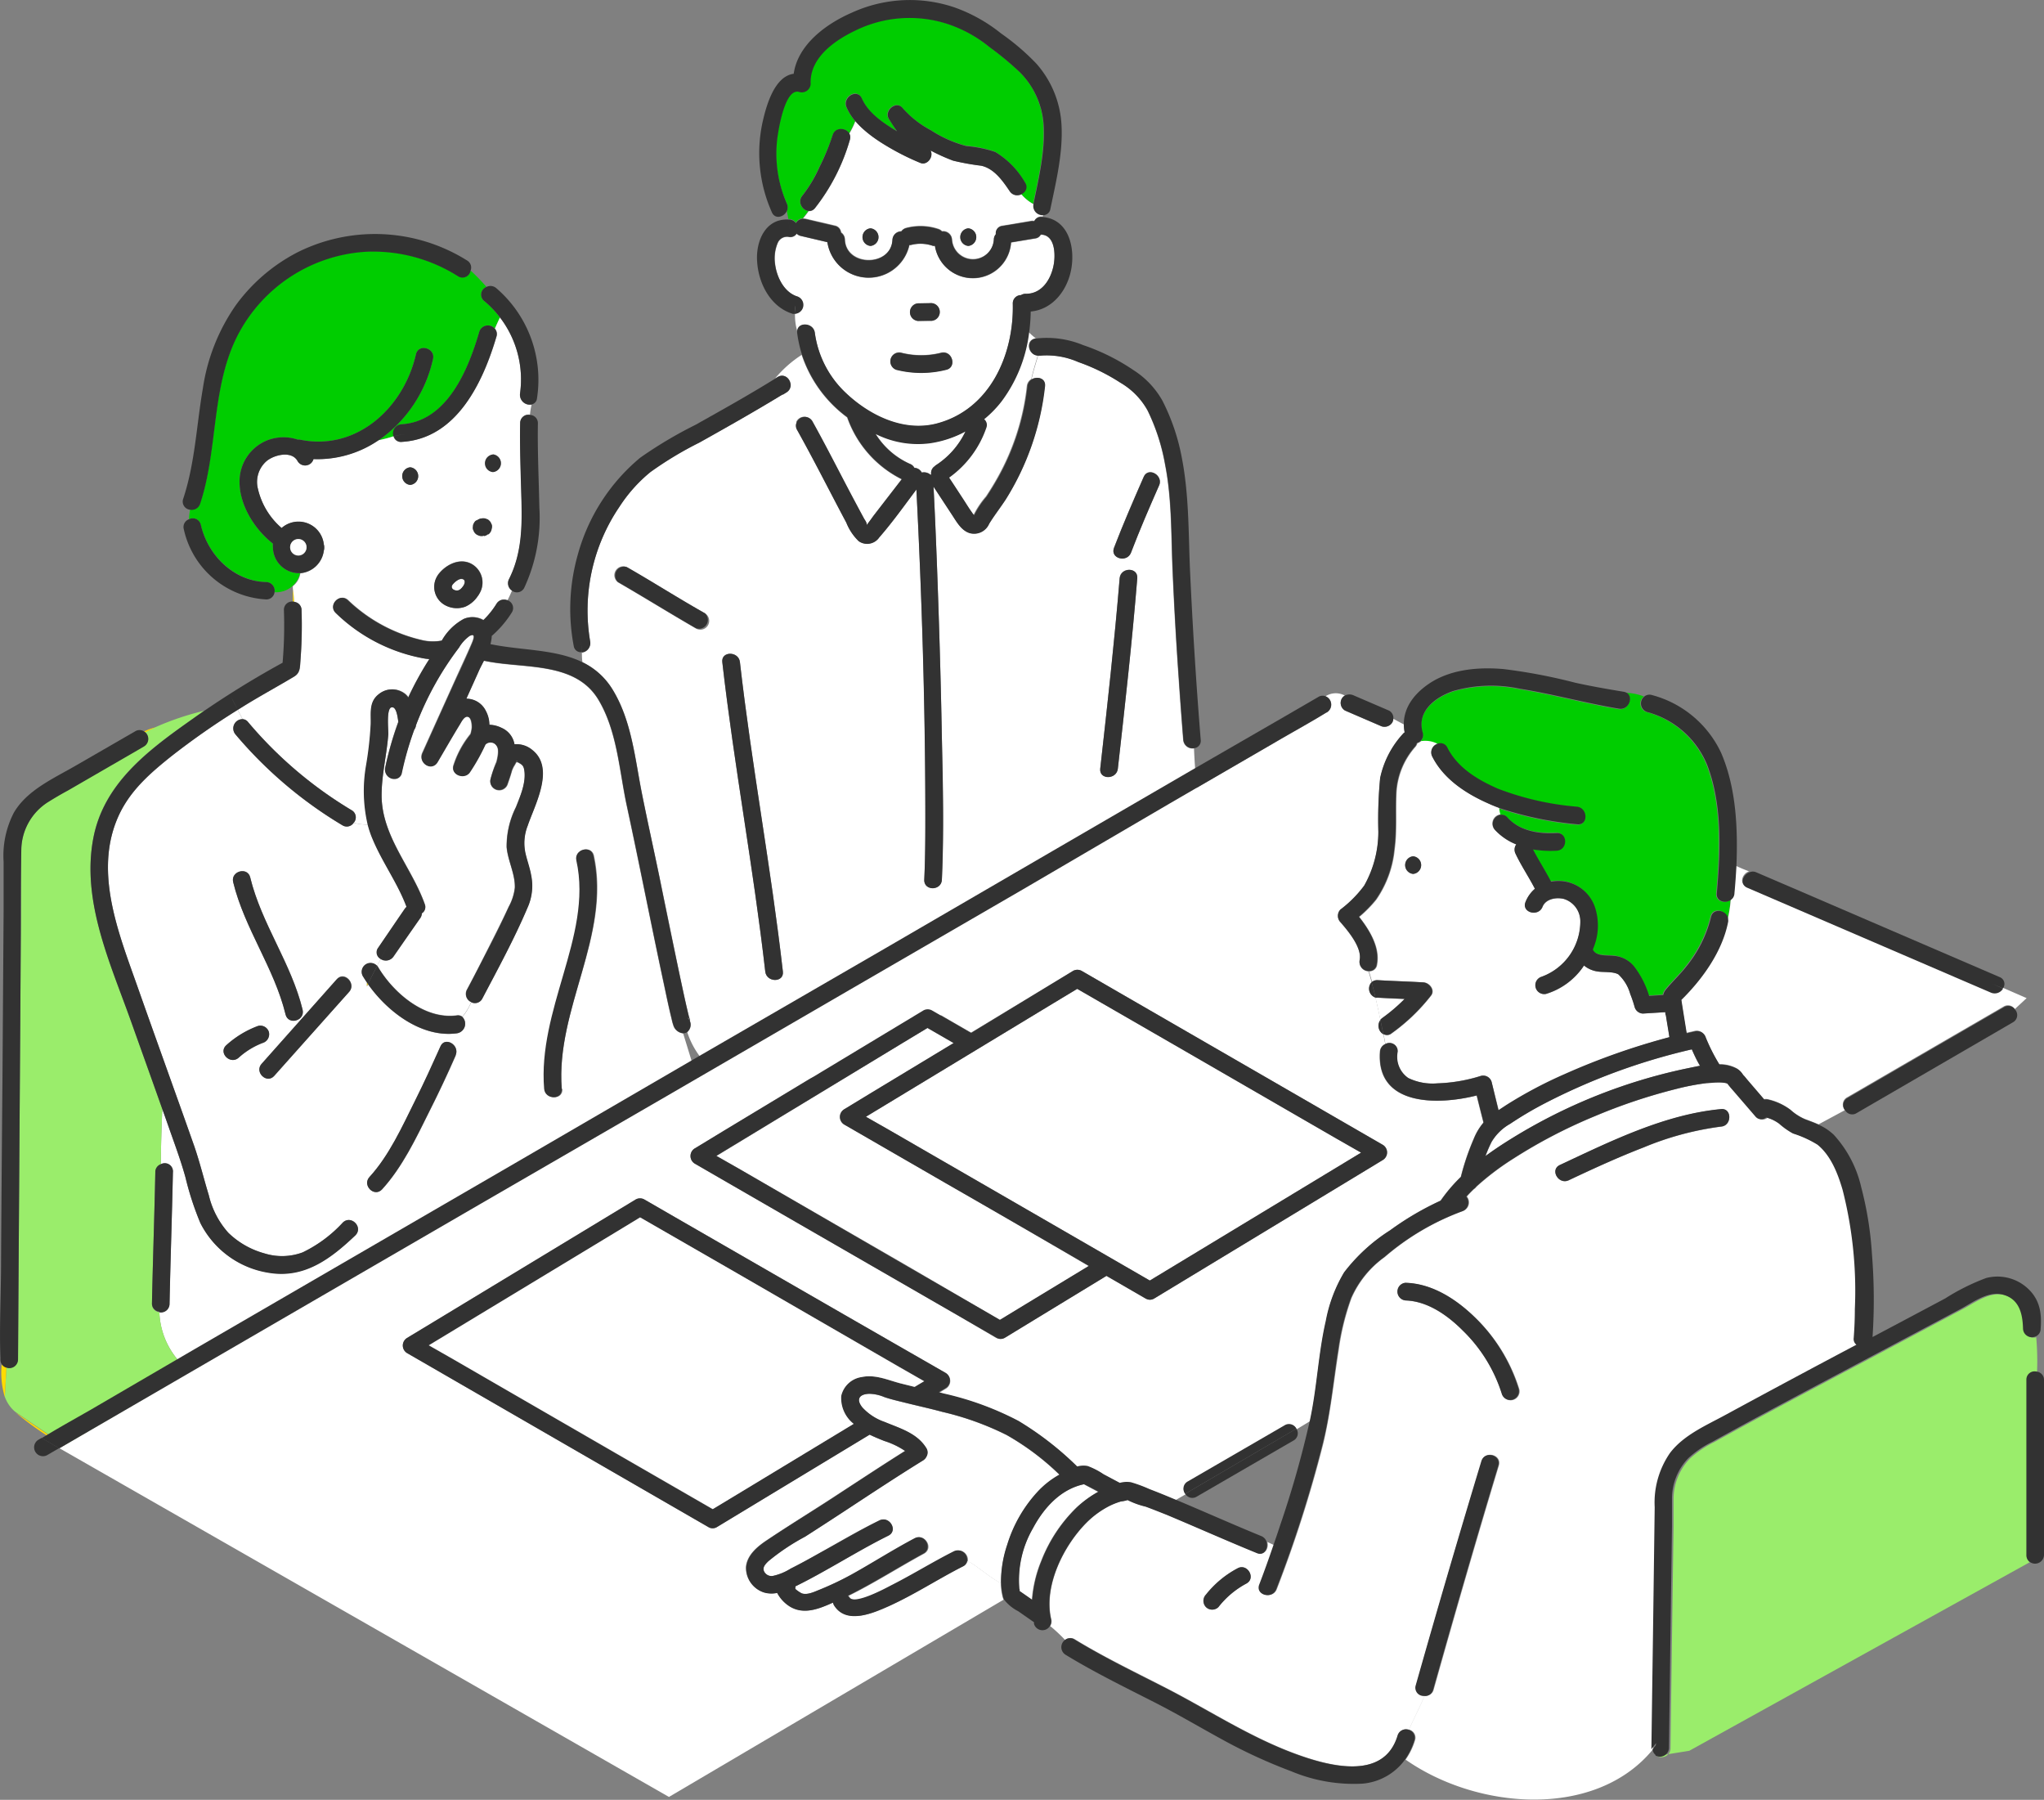 <svg xmlns="http://www.w3.org/2000/svg" viewBox="0 0 249.39 219.54"><rect x="0" y="0" width="249.39" height="219.54" fill="#808080" stroke="none"/><defs><style>.cls-1{fill:#fff;}.cls-2{fill:#ffdc00;}.cls-3{fill:#00cd00;}.cls-4{fill:#9aed6b;}.cls-5{fill:#323232;}.cls-6{fill:#78dcdc;}</style></defs><title>mainicon</title><g id="レイヤー_2" data-name="レイヤー 2"><g id="parts"><path class="cls-1" d="M64,94c-.1-.62-.32-.71-.83-1l-.16,0a5.54,5.54,0,0,1-.3.53c-.08.15-.15.31-.22.48-.16.58-.35,1.13-.52,1.62A1.07,1.07,0,0,1,59.86,95a13.45,13.45,0,0,1,.69-2.09c.21-.83.31-1.63,0-2a.87.87,0,0,0-1.35-.15,24.91,24.91,0,0,1-1.88,3.36c-.62,1-2.41.35-2-.83a11.63,11.63,0,0,1,2.06-3.78,3.69,3.69,0,0,0,.16-.79c0-.31-.07-1.19-.46-1.33s-.78.62-1,.91c-.93,1.52-1.81,3.06-2.71,4.59-.72,1.22-2.41.15-1.86-1.08q2-4.44,4-8.86c.66-1.48,1.36-2.94,2-4.43.19-.43.61-1.41-.26-1A4.83,4.83,0,0,0,56,79a37.63,37.63,0,0,0-5.25,9.46,1.12,1.12,0,0,1-.21.54A39.25,39.25,0,0,0,49,94.22a.9.9,0,0,1-.67.73A1.14,1.14,0,0,1,47,93.64,40.36,40.36,0,0,1,48.6,88c-.1-.76-.27-1.81-.76-1.81-.74,0-.42,2.72-.46,3.27-.18,2.51-.83,5-.82,7.5,0,5,3.66,8.77,5.26,13.26a.88.88,0,0,1-.35,1.11,1,1,0,0,1-.19.58l-3.22,4.73a1.11,1.11,0,0,1-1.57.28c-.15.29-.31.57-.47.86l.1.14c1.89,3.18,5.68,6.44,9.61,5.92a.88.88,0,0,1,.69.17,7.26,7.26,0,0,0,1.07-1.78,1.09,1.09,0,0,1-.54-1.51l.44-.83c.59-1.12,1.17-2.25,1.74-3.37,1-2,2-3.92,2.92-5.92a6.31,6.31,0,0,0,.75-2.33c.05-1.68-.85-3.27-1-4.94a10.66,10.66,0,0,1,1.13-4.88C63.49,97.09,64.2,95.49,64,94Z"/><path class="cls-1" d="M113.61,57.83a1,1,0,0,1,.48-1,10,10,0,0,0,3.71-4.22A13,13,0,0,1,113.49,54a11.45,11.45,0,0,1-6.39-1l-.28-.13A9.47,9.47,0,0,0,111,56.56a1,1,0,0,1,.57.49,1.09,1.09,0,0,1,.91.58,1.22,1.22,0,0,1,1.09.29Z"/><path class="cls-2" d="M118.79,63s0,.09,0,0Z"/><path class="cls-3" d="M61,38.72a12.06,12.06,0,0,0-2-2.07A1,1,0,0,1,59.36,35a25.86,25.86,0,0,0-1.94-2,1,1,0,0,1-1.54.66,19.34,19.34,0,0,0-11.25-3,18.91,18.91,0,0,0-15.44,9.8c-3.5,6.41-2.53,14.14-4.79,20.94a1.07,1.07,0,0,1-1.2.73,9.75,9.75,0,0,0-.15,1.21,1,1,0,0,1,1.44.66c.86,3.73,4.09,6.89,8,7a1.05,1.05,0,0,1,1,1.24,3,3,0,0,0,3.12-2.33H36.3a3.19,3.19,0,0,1-3-3.14,3.42,3.42,0,0,1,0-.46c-2.39-1.88-4.17-4.92-4.07-7.76a5.39,5.39,0,0,1,3.26-4.79,5.46,5.46,0,0,1,3.82-.14l.24,0c7,1.47,12.73-3.92,14.2-10.4.31-1.35,2.39-.77,2.08.57a16.34,16.34,0,0,1-6.67,9.92,14.6,14.6,0,0,0,1.89-.49,1.12,1.12,0,0,1,1-1.47c5.55-.34,8.12-6.75,9.44-11.29a1.1,1.1,0,0,1,1.88-.38C60.57,39.62,60.77,39.16,61,38.72Z"/><path class="cls-1" d="M82.18,125.19a6.32,6.32,0,0,1-.24-.85c-.33-1.34-.61-2.68-.89-4-1.57-7.32-3-14.67-4.58-22-.93-4.28-1.16-9.07-3.44-12.92-2.84-4.82-9.22-3.76-13.93-4.8l-.08,0c-.2.39-.4.77-.56,1.11-.52,1.17-1.05,2.34-1.58,3.51a2.65,2.65,0,0,1,2.37,1.48,3.65,3.65,0,0,1,.44,1.7,3.57,3.57,0,0,1,1.49.38,2.68,2.68,0,0,1,1.57,2,3,3,0,0,1,2.19.71c2.79,2.23.27,6.71-.58,9.23a5.77,5.77,0,0,0-.28,3.31c.21.94.55,1.86.72,2.81a6.45,6.45,0,0,1-.47,3.9c-1.61,3.79-3.6,7.44-5.52,11.09a1,1,0,0,1-1.32.42,7.26,7.26,0,0,1-1.07,1.78,1.18,1.18,0,0,1-.69,2c-4.24.57-8.43-2.58-10.83-6,0,.09-.09.19-.13.29v-.49c-.18-.26-.35-.53-.51-.79A1.08,1.08,0,0,1,46,117.82c.16-.29.32-.57.47-.86a.92.92,0,0,1-.29-1.36c1.08-1.58,2.15-3.16,3.23-4.73a1.19,1.19,0,0,1,.23-.26c-1.07-2.88-2.93-5.39-4.12-8.23a12.2,12.2,0,0,1-.61-1.79,6.56,6.56,0,0,1-1.77-.23,1,1,0,0,1-1.37.31A51.79,51.79,0,0,1,28.73,89.58a1.13,1.13,0,0,1,.87-1.86c-.21-.37-.4-.75-.6-1.13a92,92,0,0,0-8.08,5.65c-2.47,2-4.81,4-6.24,6.84-3.41,6.85-.29,14.53,2.05,21.15,1.55,4.4,3.13,8.79,4.7,13.19q1.14,3.2,2.27,6.39c.69,2,1.17,4,1.78,6a10.46,10.46,0,0,0,2.38,4.57,10.18,10.18,0,0,0,4.39,2.51,7.21,7.21,0,0,0,4.68-.12,16.19,16.19,0,0,0,4.9-3.64c1-1,2.53.57,1.52,1.52-3,2.83-6.19,5.28-10.52,4.57a11.29,11.29,0,0,1-8.39-6.07,36.37,36.37,0,0,1-1.82-5.58c-.56-2-1.29-4-2-6-.27-.77-.54-1.54-.82-2.31-.1,2.3-.16,4.54-.18,6.78a1,1,0,0,1,1.47,1c-.11,5.33-.3,10.66-.41,16a1.05,1.05,0,0,1-1.24,1c.19,5.95,6,10.6,11.77,8.67,17.64-6.23,33.12-15.27,49.47-25.81a39.76,39.76,0,0,0,6.3-5.08l-3.63-11.77A1.39,1.39,0,0,1,82.18,125.19ZM30.53,107c1.38,5.69,5,10.44,6.39,16.14.32,1.35-1.75,1.92-2.08.57-1.38-5.69-5-10.45-6.39-16.14C28.13,106.26,30.2,105.69,30.53,107ZM27.62,127.5a11.93,11.93,0,0,1,3.86-2.34,1.09,1.09,0,0,1,1.33.75,1.11,1.11,0,0,1-.76,1.32A9.3,9.3,0,0,0,29.14,129C28.11,129.94,26.58,128.42,27.62,127.5Zm15-6.55-9.15,10.29c-.92,1-2.44-.49-1.52-1.52l9.15-10.29C42,118.39,43.51,119.92,42.59,121Zm13,7.78c-1,2.3-2.08,4.58-3.21,6.82-1.62,3.26-3.3,6.82-5.78,9.53-.94,1-2.46-.5-1.52-1.52,2.4-2.62,4-6.16,5.56-9.31,1.08-2.18,2.12-4.38,3.09-6.61C54.28,126.38,56.13,127.47,55.59,128.73Zm13,4.08c.11,1.38-2,1.37-2.15,0-.37-4.78,1-9.4,2.34-13.93s2.64-9.22,1.59-13.92c-.3-1.36,1.78-1.93,2.08-.58C74.57,114.2,67.78,123.06,68.54,132.81Z"/><path class="cls-1" d="M99.08,51.4c1.77,3.18,3.4,6.43,5.11,9.64.41.77.82,1.54,1.24,2.31a2.34,2.34,0,0,1,.27.49,1.34,1.34,0,0,1,0,.24c.29-.36.77-1,.87-1.17l3.43-4.44a13.38,13.38,0,0,1-6.65-7.55,15.56,15.56,0,0,1-5.54-7.63,14.22,14.22,0,0,0-3.24,2.87l.26-.16c1.19-.74,2.26,1.13,1.09,1.85l-.47.29a31.7,31.7,0,0,0,1.64,3.47A1.08,1.08,0,0,1,99.08,51.4Z"/><path class="cls-3" d="M97.88,23.86a16.54,16.54,0,0,0,2.09-3.5,27.4,27.4,0,0,0,1.62-3.88,1.12,1.12,0,0,1,2-.21,9.29,9.29,0,0,0,.74-1.52,6.9,6.9,0,0,1-1.08-1.7c-.54-1.25,1.31-2.35,1.86-1.08.79,1.83,2.63,3.06,4.3,4-.33-.5-.65-1-1-1.51-.62-1,.94-2.27,1.69-1.3a12.18,12.18,0,0,0,3.44,2.69,14.89,14.89,0,0,0,4.31,1.92,14.76,14.76,0,0,1,3.53.72,10.33,10.33,0,0,1,3.63,3.71,1,1,0,0,1-.44,1.45,5.18,5.18,0,0,0,1.48,1.21s0,0,0,0c.65-3.19,1.46-6.48,1.24-9.76a10,10,0,0,0-2.9-6.34,37.53,37.53,0,0,0-3.71-3.07,16,16,0,0,0-5.16-2.83,15,15,0,0,0-11.2.82c-2.54,1.21-5.59,3.34-5.45,6.5a1.08,1.08,0,0,1-1.36,1c-1.75-.6-2.53,4.42-2.69,5.5A15.21,15.21,0,0,0,96,24.83a1.08,1.08,0,0,1,0,.93c.08.31.13.63.18.95h.12a1.08,1.08,0,0,1,.81.44,1,1,0,0,1,.83-.52c.23-.3.48-.6.69-.91A1.15,1.15,0,0,1,97.88,23.86Z"/><path class="cls-1" d="M126.1,24.91a5.18,5.18,0,0,1-1.48-1.21,1.1,1.1,0,0,1-1.42-.37c-.86-1.27-1.89-2.76-3.49-3.13a29.21,29.21,0,0,1-3.44-.62,23.37,23.37,0,0,1-2.75-1.24c.42.74-.39,1.87-1.24,1.52a30.4,30.4,0,0,1-4-2,15.82,15.82,0,0,1-3.91-3.08,9.29,9.29,0,0,1-.74,1.52.94.94,0,0,1,.06.78,24.3,24.3,0,0,1-4.26,8.33.89.89,0,0,1-.76.35c-.21.31-.46.61-.69.91a1.31,1.31,0,0,1,.33,0l3.55.83a.93.93,0,0,1,.77.83,1.05,1.05,0,0,1,.47.86c.14,3.35,5.67,3.34,5.81,0a1.07,1.07,0,0,1,1.08-1,1,1,0,0,1,.58-.41,6.84,6.84,0,0,1,3.88.11,1.08,1.08,0,0,1,.5.3,1.08,1.08,0,0,1,1.22,1,2.56,2.56,0,0,0,5.11,0,1,1,0,0,1,.25-.67.87.87,0,0,1,.77-1l3.47-.58a1.07,1.07,0,0,1,.44,0,.91.91,0,0,1,.93-.53h.09c0-.08.07-.17.11-.26A1.13,1.13,0,0,1,126.1,24.91ZM106.21,30a1.08,1.08,0,0,1,0-2.15A1.08,1.08,0,0,1,106.21,30Zm11.93,0a1.08,1.08,0,0,1,0-2.15A1.08,1.08,0,0,1,118.14,30Z"/><path class="cls-2" d="M35.73,71.72v1.66h.18C35.86,72.83,35.81,72.28,35.73,71.72Z"/><path class="cls-2" d="M8.2,176.57l-6.3-4.28A37.59,37.59,0,0,0,8.2,176.57Z"/><path class="cls-4" d="M20.2,183.24c4.94-5.27,10.14-10.32,15.07-16-1.34.51-2.69,1-4.05,1.49-5.79,1.93-11.58-2.72-11.77-8.67a1,1,0,0,1-.91-1c.11-5.34.3-10.67.41-16a1,1,0,0,1,.68-1c0-2.24.08-4.48.18-6.78-1.26-3.56-2.54-7.12-3.81-10.68-2.52-7.09-6.09-14.69-4.61-22.4C12.65,95.63,17.91,91.63,23.07,88L24.9,86.7a34,34,0,0,0-5.93,2,19.41,19.41,0,0,1,2.78-.44,19.41,19.41,0,0,0-2.78.44c-.43.2-.85.4-1.26.61A1.05,1.05,0,0,1,17.56,91l-.65.38-8.64,5c-.81.48-1.65.93-2.45,1.43a7,7,0,0,0-3.22,5.78c-.07,3.42,0,6.85-.06,10.27q-.07,10.67-.14,21.35l-.14,21-.06,9.56a1.06,1.06,0,0,1-1.41,1l-.2,3.62a4.3,4.3,0,0,0,1.16,1.73l.15.12,6.3,4.28c3.62,2,7.49,3.76,11.19,6.13Z"/><path class="cls-2" d="M17.71,89.33c.41-.21.83-.41,1.26-.61a7.42,7.42,0,0,0-1.39.5Z"/><path class="cls-2" d="M.21,166.41a10.25,10.25,0,0,0,.38,4l.2-3.62A1,1,0,0,1,.21,166.41Z"/><path class="cls-1" d="M36.8,74.41a56.16,56.16,0,0,1-.14,6.22c-.06.77,0,1.46-.77,1.9-2,1.2-4,2.28-6,3.51l-.88.55c.2.38.39.76.6,1.13a.91.91,0,0,1,.65.34A50.14,50.14,0,0,0,42.87,98.81a1,1,0,0,1,.29,1.55,6.56,6.56,0,0,0,1.77.23,18.14,18.14,0,0,1-.2-7.24,42.25,42.25,0,0,0,.56-5c0-1.37-.27-2.76,1-3.7a2.54,2.54,0,0,1,3.2,0,2.16,2.16,0,0,1,.38.42c.24-.52.49-1,.75-1.54.56-1.07,1.17-2.12,1.82-3.14l-.48-.05A20.72,20.72,0,0,1,41,74.74c-1-1,.53-2.49,1.52-1.52a19.28,19.28,0,0,0,9.24,4.9,5.92,5.92,0,0,0,2.18,0,6.77,6.77,0,0,1,2.69-2.65,2.69,2.69,0,0,1,2.38.15,10.16,10.16,0,0,0,1.61-2,1.05,1.05,0,0,1,1.31-.42c.2-.38.38-.79.55-1.19a1.08,1.08,0,0,1-.35-1.4c1.5-3,1.61-6.15,1.52-9.45s-.22-6.38-.16-9.58a1,1,0,0,1,1.17-1,9.41,9.41,0,0,1,.2-1.22A1.21,1.21,0,0,1,63.45,48,12.42,12.42,0,0,0,61,38.72c-.21.44-.41.9-.62,1.36a1,1,0,0,1,.2,1C58.92,46.64,55.71,53.5,49,53.9a.91.91,0,0,1-1-.68,14.6,14.6,0,0,1-1.89.49A13.18,13.18,0,0,1,38.25,56a1.06,1.06,0,0,1-1.94.26c-.71-1.32-2.86-.79-3.79,0a3.37,3.37,0,0,0-1.05,3.38,8.94,8.94,0,0,0,2.89,4.78,3.11,3.11,0,0,1,5.15,2,1.13,1.13,0,0,1,.05.38,1.17,1.17,0,0,1-.05.38,3.16,3.16,0,0,1-2.86,2.75,2.41,2.41,0,0,1-.92,1.57v.27c.08.56.13,1.11.18,1.67A1,1,0,0,1,36.8,74.41Zm23.34-19a1.08,1.08,0,0,1,0,2.15A1.08,1.08,0,0,1,60.14,55.44Zm-2.45,8.8a.71.71,0,0,1,.13-.4.72.72,0,0,1,.27-.3l.07,0a.65.65,0,0,1,.15-.1s.22-.1.26-.12h.08a1.1,1.1,0,0,1,.57,0l.26.1a1.09,1.09,0,0,1,.38.39L60,64a.78.78,0,0,1,0,.43,1,1,0,0,1-.4.7l-.08,0a.71.71,0,0,1-.14.1l-.26.11-.08,0a1.1,1.1,0,0,1-.57,0l-.26-.11a1,1,0,0,1-.38-.39l-.11-.25A.79.79,0,0,1,57.69,64.24Zm-4.27,5.92c.88-1.22,2.6-2.14,4.06-1.39a2.6,2.6,0,0,1,1,3.7.75.75,0,0,1-.07.12.76.76,0,0,1-.08.11A3.56,3.56,0,0,1,56.76,74a3,3,0,0,1-2.28-.1A2.54,2.54,0,0,1,53.42,70.16ZM50.05,57a1.08,1.08,0,0,1,0,2.15A1.08,1.08,0,0,1,50.05,57Z"/><path class="cls-1" d="M99.42,40.63a12.34,12.34,0,0,0,3.8,7.34c2.87,2.76,7,4.74,11,3.73,6.55-1.65,9.51-8.4,9.35-14.68a1,1,0,0,1,1-1,1,1,0,0,1,.59-.16c2,0,3.1-1.82,3.41-3.59.21-1.18.17-3.53-1.48-3.63H127a.88.88,0,0,1-.67.46l-2.95.49a4.68,4.68,0,0,1-9.29.42,1.14,1.14,0,0,1-.24,0,4.62,4.62,0,0,0-2.73-.1l-.15,0a5.09,5.09,0,0,1-10-.35l-3.23-.76a1,1,0,0,1-.52-.28.92.92,0,0,1-.88.41,1.24,1.24,0,0,0-1.43.71,4.84,4.84,0,0,0-.33,2.55c.19,1.6,1.09,3.5,2.74,4A1.09,1.09,0,0,1,97,38.26a6.81,6.81,0,0,0,.3,2.22C97.26,39.26,99.26,39.33,99.42,40.63ZM112,37l1.48,0a1.08,1.08,0,1,1,0,2.15l-1.48,0A1.08,1.08,0,0,1,112,37Zm-2.06,6a9.88,9.88,0,0,0,4.92,0c1.35-.29,1.92,1.79.57,2.08a12.43,12.43,0,0,1-6.06,0A1.08,1.08,0,0,1,109.94,43Z"/><path class="cls-1" d="M144.35,90.23q-.3-3.72-.55-7.44-.47-6.71-.76-13.42c-.18-4.26-.08-8.54-.91-12.74A24.77,24.77,0,0,0,140,50.06a8.91,8.91,0,0,0-3.33-3.4,24,24,0,0,0-5.14-2.52,9.56,9.56,0,0,0-4.65-.78l-.22,0c-.26.95-.59,1.92-.8,2.9.67-.4,1.71-.12,1.6.85A32.56,32.56,0,0,1,122.65,61c-.62,1-1.35,1.92-2,2.93A2,2,0,0,1,118.29,65c-1-.32-1.56-1.35-2.1-2.17l-2.29-3.49c.16,3,.28,6,.4,9.05.27,7.2.49,14.41.62,21.62.1,5.75.23,11.52,0,17.27-.06,1.38-2.21,1.39-2.15,0,.14-2.86.14-5.72.13-8.59,0-13-.43-26-1.09-39-1.48,2-2.92,4-4.53,5.84a1.79,1.79,0,0,1-2.51.46,6.46,6.46,0,0,1-1.51-2.26c-2-3.75-3.92-7.58-6-11.3a1,1,0,0,1-.08-.88,31.7,31.7,0,0,1-1.64-3.47c-3.34,2-6.77,4-10.19,5.89a43.67,43.67,0,0,0-5.93,3.52,18.38,18.38,0,0,0-3.8,4.26A22.51,22.51,0,0,0,72,78.21a1.15,1.15,0,0,1-1,1.34c0,.41,0,.82.07,1.23a8.73,8.73,0,0,1,3.74,3.43c2.3,3.81,2.69,8.46,3.55,12.72.67,3.35,1.41,6.68,2.1,10q1.19,5.8,2.39,11.59c.3,1.4.59,2.79.91,4.19.11.46.21.92.33,1.38a2.26,2.26,0,0,1,.11.37c0,.25-.07-.17-.2-.28l-.07,0a1.15,1.15,0,0,1,.09,1.55,1.25,1.25,0,0,1-.17.16,10,10,0,0,0,7.52,6.74c.78-1.11,1.52-2.27,2.21-3.47-.69,1.2-1.43,2.36-2.21,3.47a8.4,8.4,0,0,0,3.08,0,47.42,47.42,0,0,0,14.19-5.38,260.09,260.09,0,0,0,37.86-24.73c-.18-3.81-.67-7.47-.82-11.23A1.14,1.14,0,0,1,144.35,90.23ZM84.9,76.66c-3.19-1.84-6.31-3.78-9.49-5.62a1.08,1.08,0,0,1,1.08-1.86C79.68,71,82.8,73,86,74.8A1.08,1.08,0,0,1,84.9,76.66Zm8.47,41.85c-1.44-12.62-3.8-25.12-5.24-37.74-.16-1.37,2-1.36,2.15,0,1.44,12.62,3.8,25.11,5.24,37.74C95.68,119.88,93.53,119.87,93.37,118.51Zm45.39-48c-.63,7.76-1.5,15.5-2.37,23.23-.15,1.36-2.3,1.37-2.15,0,.87-7.73,1.73-15.47,2.37-23.23C136.72,69.17,138.87,69.16,138.76,70.54Zm2.65-11.29c-1.19,2.7-2.36,5.41-3.41,8.16-.49,1.29-2.57.73-2.08-.57,1.12-2.92,2.37-5.8,3.63-8.67C140.11,56.9,142,58,141.41,59.25Z"/><path class="cls-1" d="M126.31,41.28h.08a8.15,8.15,0,0,1-.89-.78,17.57,17.57,0,0,1-3.34,8.4A13.23,13.23,0,0,1,120,51.1a.9.9,0,0,1,.28,1,12.45,12.45,0,0,1-4.55,6.12c.58.87,1.15,1.75,1.72,2.62.35.53.68,1.09,1.06,1.61a2.18,2.18,0,0,0,.3.38s0-.05,0-.08a10.61,10.61,0,0,1,1.48-2.2c.51-.77,1-1.56,1.44-2.36a29.32,29.32,0,0,0,3.55-11.11,1.13,1.13,0,0,1,.55-.85c.21-1,.54-2,.8-2.9C125.47,43.38,125,41.53,126.31,41.28Z"/><path class="cls-2" d="M44.77,120.33c0-.1.09-.2.13-.29l-.13-.2Z"/><path class="cls-5" d="M50.05,59.15a1.08,1.08,0,0,0,0-2.15A1.08,1.08,0,0,0,50.05,59.15Z"/><path class="cls-5" d="M60.14,55.44a1.08,1.08,0,0,0,0,2.15A1.08,1.08,0,0,0,60.14,55.44Z"/><path class="cls-5" d="M41.83,149.12a16.19,16.19,0,0,1-4.9,3.64,7.21,7.21,0,0,1-4.68.12,10.18,10.18,0,0,1-4.39-2.51,10.46,10.46,0,0,1-2.38-4.57c-.61-2-1.09-4-1.78-6q-1.12-3.19-2.27-6.39c-1.57-4.4-3.15-8.79-4.7-13.19-2.34-6.62-5.46-14.3-2.05-21.15,1.43-2.85,3.77-4.89,6.24-6.84A92,92,0,0,1,29,86.59c-.26-.52-.52-1-.79-1.54.27.5.53,1,.79,1.54l.88-.55c2-1.23,4-2.31,6-3.51.73-.44.71-1.13.77-1.9a56.16,56.16,0,0,0,.14-6.22,1,1,0,0,0-.89-1c.07,1,.12,1.9.26,2.84-.14-.94-.19-1.89-.26-2.84a1,1,0,0,0-1.26,1,53.1,53.1,0,0,1-.16,6.43A112.3,112.3,0,0,0,23.07,88c-5.16,3.66-10.42,7.66-11.68,14.23-1.48,7.71,2.09,15.31,4.61,22.4,1.27,3.56,2.55,7.12,3.81,10.68a.41.41,0,0,0,0-.11.41.41,0,0,1,0,.11c.28.77.55,1.54.82,2.31.7,2,1.43,3.94,2,6a36.37,36.37,0,0,0,1.82,5.58,11.29,11.29,0,0,0,8.39,6.07c4.33.71,7.54-1.74,10.52-4.57C44.36,149.69,42.84,148.17,41.83,149.12Z"/><path class="cls-5" d="M84,125.72a1.15,1.15,0,0,0-.09-1.55l.07,0c.13.11.21.53.2.28a2.26,2.26,0,0,0-.11-.37c-.12-.46-.22-.92-.33-1.38-.32-1.4-.61-2.79-.91-4.19q-1.22-5.79-2.39-11.59c-.69-3.34-1.43-6.67-2.1-10-.86-4.26-1.25-8.91-3.55-12.72a8.73,8.73,0,0,0-3.74-3.43,6.1,6.1,0,0,0,.58,2.34,6.1,6.1,0,0,1-.58-2.34c-3.3-1.61-7.48-1.42-11.21-2.2a4.26,4.26,0,0,0,.16-1,12.72,12.72,0,0,0,2.44-2.85,1,1,0,0,0-.55-1.51A3.69,3.69,0,0,1,60,75.16a3.69,3.69,0,0,0,1.88-1.93,1.05,1.05,0,0,0-1.31.42,10.16,10.16,0,0,1-1.61,2,2.69,2.69,0,0,0-2.38-.15,6.77,6.77,0,0,0-2.69,2.65,5.92,5.92,0,0,1-2.18,0,19.28,19.28,0,0,1-9.24-4.9c-1-1-2.51.55-1.52,1.52a20.72,20.72,0,0,0,10.94,5.58l.48.05c-.65,1-1.26,2.07-1.82,3.14-.26.51-.51,1-.75,1.54a2.16,2.16,0,0,0-.38-.42,2.54,2.54,0,0,0-3.2,0c-1.24.94-.95,2.33-1,3.7a42.25,42.25,0,0,1-.56,5,18.14,18.14,0,0,0,.2,7.24,9.08,9.08,0,0,0,.91,0,9.08,9.08,0,0,1-.91,0,12.2,12.2,0,0,0,.61,1.79c1.19,2.84,3.05,5.35,4.12,8.23a1.19,1.19,0,0,0-.23.26c-1.08,1.57-2.15,3.15-3.23,4.73a.92.92,0,0,0,.29,1.36c.38-.68.74-1.34,1.08-2-.34.67-.7,1.33-1.08,2a1.11,1.11,0,0,0,1.57-.28L51.28,112a1,1,0,0,0,.19-.58.88.88,0,0,0,.35-1.11c-1.6-4.49-5.24-8.28-5.26-13.26,0-2.52.64-5,.82-7.5,0-.55-.28-3.27.46-3.27.49,0,.66,1,.76,1.81A40.36,40.36,0,0,0,47,93.64,1.14,1.14,0,0,0,48.37,95a.9.9,0,0,0,.67-.73A39.25,39.25,0,0,1,50.55,89a1.12,1.12,0,0,0,.21-.54A37.63,37.63,0,0,1,56,79a4.83,4.83,0,0,1,1.29-1.41c.87-.45.45.53.26,1-.63,1.49-1.33,3-2,4.43q-2,4.42-4,8.86c-.55,1.23,1.14,2.3,1.86,1.08.9-1.53,1.78-3.07,2.71-4.59.18-.29.53-1.06,1-.91s.48,1,.46,1.33a3.69,3.69,0,0,1-.16.79,11.63,11.63,0,0,0-2.06,3.78c-.44,1.18,1.35,1.83,2,.83a24.91,24.91,0,0,0,1.88-3.36.87.87,0,0,1,1.35.15c.32.38.22,1.18,0,2A13.45,13.45,0,0,0,59.86,95a1.07,1.07,0,0,0,2.07.57c.17-.49.36-1,.52-1.62.07-.17.14-.33.22-.48a5.54,5.54,0,0,0,.3-.53l.16,0c.51.28.73.37.83,1,.24,1.53-.47,3.13-1,4.53a10.66,10.66,0,0,0-1.13,4.88c.15,1.67,1.05,3.26,1,4.94a6.31,6.31,0,0,1-.75,2.33c-.91,2-1.91,4-2.92,5.92-.57,1.12-1.15,2.25-1.74,3.37l-.44.83a1.09,1.09,0,0,0,.54,1.51,10.53,10.53,0,0,0,.61-1.94,10.53,10.53,0,0,1-.61,1.94,1,1,0,0,0,1.32-.42c1.92-3.65,3.91-7.3,5.52-11.09a6.45,6.45,0,0,0,.47-3.9c-.17-1-.51-1.87-.72-2.81a5.77,5.77,0,0,1,.28-3.31c.85-2.52,3.37-7,.58-9.23a3,3,0,0,0-2.19-.71,2.68,2.68,0,0,0-1.57-2,3.57,3.57,0,0,0-1.49-.38,3.65,3.65,0,0,0-.44-1.7,2.65,2.65,0,0,0-2.37-1.48c.53-1.17,1.06-2.34,1.58-3.51.16-.34.36-.72.56-1.11l.08,0c4.71,1,11.09,0,13.93,4.8,2.28,3.85,2.51,8.64,3.44,12.92,1.58,7.32,3,14.67,4.58,22,.28,1.34.56,2.68.89,4a6.32,6.32,0,0,0,.24.85,1.39,1.39,0,0,0,1.18.87l-.66-2.12.66,2.12a.83.83,0,0,0,.5-.18,8.75,8.75,0,0,1-.37-1.9,8.75,8.75,0,0,0,.37,1.9A1.25,1.25,0,0,0,84,125.72ZM63,92.83c.07-.09.18,0,0,0Z"/><path class="cls-5" d="M17.58,89.22a5.15,5.15,0,0,0-1.2.78,5.15,5.15,0,0,1,1.2-.78,1,1,0,0,0-1.11,0L9.31,93.35c-2.71,1.58-6,3-7.62,5.78a11.41,11.41,0,0,0-1.25,6l0,6-.14,20.5Q.2,142.69.13,153.76c0,4-.22,7.94-.08,11.89v.18a1,1,0,0,0,.74,1l.14-2.28-.14,2.28a1.06,1.06,0,0,0,1.41-1l.06-9.56.14-21q.08-10.68.14-21.35c0-3.42,0-6.85.06-10.27a7,7,0,0,1,3.22-5.78c.8-.5,1.64-1,2.45-1.43l8.64-5,.65-.38A1.07,1.07,0,0,0,17.58,89.22Z"/><path class="cls-5" d="M146.5,90.23c-.57-7-1-14-1.32-21-.18-4.52-.12-9-1-13.47a25.49,25.49,0,0,0-2.36-6.9,10.54,10.54,0,0,0-3.49-3.69,25.57,25.57,0,0,0-6.19-3.08,11.54,11.54,0,0,0-5.71-.8,5.66,5.66,0,0,0,2,1,5.66,5.66,0,0,1-2-1h-.08c-1.28.25-.84,2.1.35,2.1.1-.38.2-.75.27-1.13-.07.38-.17.75-.27,1.13l.22,0a9.56,9.56,0,0,1,4.65.78,24,24,0,0,1,5.14,2.52,8.91,8.91,0,0,1,3.33,3.4,24.77,24.77,0,0,1,2.13,6.57c.83,4.2.73,8.48.91,12.74q.28,6.72.76,13.42.25,3.72.55,7.44a1.14,1.14,0,0,0,1.34,1c0-.7,0-1.4,0-2.11,0,.71,0,1.41,0,2.11A.9.9,0,0,0,146.5,90.23Z"/><path class="cls-5" d="M94.88,46l-.26.16a5.53,5.53,0,0,0-.81,1.47,5.53,5.53,0,0,1,.81-1.47c-3.22,2-6.5,3.83-9.8,5.68a51.76,51.76,0,0,0-6.72,4,23.45,23.45,0,0,0-7.62,11.88A24.23,24.23,0,0,0,70,78.79a.88.88,0,0,0,1,.76A8.89,8.89,0,0,0,70.8,78a8.89,8.89,0,0,1,.21,1.6,1.15,1.15,0,0,0,1-1.34,22.51,22.51,0,0,1,3.54-16.4,18.38,18.38,0,0,1,3.8-4.26A43.67,43.67,0,0,1,85.31,54c3.42-1.92,6.85-3.84,10.19-5.89A4.73,4.73,0,0,0,94.67,47a4.73,4.73,0,0,1,.83,1.16l.47-.29C97.14,47.13,96.07,45.26,94.88,46Z"/><path class="cls-5" d="M65.81,61.93c-.07-3.44-.24-6.88-.18-10.32a1,1,0,0,0-1-1,25.58,25.58,0,0,0-.09,2.64v0a25.58,25.58,0,0,1,.09-2.64,1,1,0,0,0-1.17,1c-.06,3.2.08,6.39.16,9.58s0,6.44-1.52,9.45a1.08,1.08,0,0,0,.35,1.4c.19-.41.37-.82.58-1.18-.21.36-.39.77-.58,1.18a1,1,0,0,0,1.5-.31A20.26,20.26,0,0,0,65.81,61.93Z"/><path class="cls-5" d="M52.83,43.79c.31-1.34-1.77-1.92-2.08-.57-1.47,6.48-7.22,11.87-14.2,10.4l-.24,0a5.46,5.46,0,0,0-3.82.14,5.39,5.39,0,0,0-3.26,4.79c-.1,2.84,1.68,5.88,4.07,7.76a3.42,3.42,0,0,0,0,.46,3.19,3.19,0,0,0,3,3.14h.35a3.37,3.37,0,0,0,0-1.17,3.37,3.37,0,0,1,0,1.17,3.16,3.16,0,0,0,2.86-2.75,1.17,1.17,0,0,0,.05-.38,1.13,1.13,0,0,0-.05-.38,3.11,3.11,0,0,0-5.15-2,8.94,8.94,0,0,1-2.89-4.78,3.37,3.37,0,0,1,1.05-3.38c.93-.77,3.08-1.3,3.79,0A1.06,1.06,0,0,0,38.25,56a13.18,13.18,0,0,0,7.91-2.27,3.66,3.66,0,0,1-1.39-.06,3.66,3.66,0,0,0,1.39.06A16.34,16.34,0,0,0,52.83,43.79Zm-15.43,23a1,1,0,0,1-2,0A1,1,0,0,1,37.4,66.75Z"/><path class="cls-1" d="M37.4,66.75a1,1,0,0,0-2,0A1,1,0,0,0,37.4,66.75Z"/><path class="cls-1" d="M56.52,71.5c.19-.27.37-.72-.09-.85s-1,.4-1.2.67-.13.59.33.71S56.28,71.83,56.52,71.5Z"/><path class="cls-5" d="M57.48,68.77c-1.46-.75-3.18.17-4.06,1.39a2.54,2.54,0,0,0,1.06,3.75,3,3,0,0,0,2.28.1A3.56,3.56,0,0,0,58.3,72.7a.76.76,0,0,0,.08-.11.75.75,0,0,0,.07-.12A2.6,2.6,0,0,0,57.48,68.77ZM55.56,72c-.46-.12-.54-.45-.33-.71s.8-.78,1.2-.67.28.58.09.85S56,72.14,55.56,72Z"/><path class="cls-5" d="M59.11,65.4l.26-.11a.71.71,0,0,0,.14-.1l.08,0a1,1,0,0,0,.4-.7A.78.78,0,0,0,60,64l-.11-.26a1.09,1.09,0,0,0-.38-.39l-.26-.1a1.1,1.1,0,0,0-.57,0h-.08s-.22.09-.26.12a.65.65,0,0,0-.15.1l-.07,0a.72.72,0,0,0-.27.3.71.71,0,0,0-.13.4.79.79,0,0,0,0,.43l.11.25a1,1,0,0,0,.38.39l.26.11a1.1,1.1,0,0,0,.57,0Z"/><path class="cls-5" d="M57,31.78a21.16,21.16,0,0,0-20.71-1,21.5,21.5,0,0,0-7.54,6.48,23.79,23.79,0,0,0-4,10.13c-.78,4.51-.95,9.12-2.41,13.49a1,1,0,0,0,.88,1.3,7.07,7.07,0,0,1,.49-1.61,7.07,7.07,0,0,0-.49,1.61,1.07,1.07,0,0,0,1.2-.73c2.26-6.8,1.29-14.53,4.79-20.94a18.91,18.91,0,0,1,15.44-9.8,19.34,19.34,0,0,1,11.25,3A1,1,0,0,0,57.42,33c-.4-.36-.81-.71-1.25-1.06.44.35.85.7,1.25,1.06A1,1,0,0,0,57,31.78Z"/><path class="cls-5" d="M60.53,35.13A1.07,1.07,0,0,0,59.36,35c.6.68,1.18,1.39,1.76,2.13-.58-.74-1.16-1.45-1.76-2.13A1,1,0,0,0,59,36.65a12.06,12.06,0,0,1,2,2.07,13.88,13.88,0,0,1,.78-1.42A13.88,13.88,0,0,0,61,38.72,12.42,12.42,0,0,1,63.45,48a1.21,1.21,0,0,0,1.4,1.34,6.6,6.6,0,0,1,.35-1.09,6.6,6.6,0,0,0-.35,1.09.84.84,0,0,0,.67-.76A14.74,14.74,0,0,0,60.53,35.13Z"/><path class="cls-1" d="M63,92.83c.18,0,.07-.09,0,0Z"/><path class="cls-5" d="M32.5,71c-3.92-.07-7.15-3.23-8-7a1,1,0,0,0-1.44-.66c-.06,1,0,2,0,3,0-1-.05-2,0-3a1,1,0,0,0-.63,1.23A10.91,10.91,0,0,0,32.5,73.12a1,1,0,0,0,1-.91,4.83,4.83,0,0,1-1.88-.28,4.83,4.83,0,0,0,1.88.28A1.05,1.05,0,0,0,32.5,71Z"/><path class="cls-5" d="M36.92,123.18c-1.39-5.7-5-10.45-6.39-16.14-.33-1.35-2.4-.78-2.08.57,1.39,5.69,5,10.45,6.39,16.14C35.17,125.1,37.24,124.53,36.92,123.18Z"/><path class="cls-5" d="M42.87,98.81A50.14,50.14,0,0,1,30.25,88.06a.91.91,0,0,0-.65-.34,7.15,7.15,0,0,0,2.26,2.71,7.15,7.15,0,0,1-2.26-2.71,1.13,1.13,0,0,0-.87,1.86,51.79,51.79,0,0,0,13.06,11.09,1,1,0,0,0,1.37-.31,4.13,4.13,0,0,1-2.48-1.76,4.13,4.13,0,0,0,2.48,1.76A1,1,0,0,0,42.87,98.81Z"/><path class="cls-5" d="M56.42,124.05a3.49,3.49,0,0,1-2,1.23,3.49,3.49,0,0,0,2-1.23.88.88,0,0,0-.69-.17c-3.93.52-7.72-2.74-9.61-5.92l-.1-.14c-.38.72-.76,1.45-1.12,2.22,2.4,3.41,6.59,6.56,10.83,6A1.18,1.18,0,0,0,56.42,124.05Z"/><path class="cls-5" d="M44.26,119.05c.16.26.33.53.51.79v0l.13.2c.36-.77.74-1.5,1.12-2.22A1.08,1.08,0,0,0,44.26,119.05Z"/><path class="cls-5" d="M46.6,145.08c2.48-2.71,4.16-6.27,5.78-9.53,1.13-2.24,2.2-4.52,3.21-6.82.54-1.26-1.31-2.35-1.86-1.09-1,2.23-2,4.43-3.09,6.61-1.57,3.15-3.16,6.69-5.56,9.31C44.14,144.58,45.66,146.1,46.6,145.08Z"/><path class="cls-5" d="M33.44,131.24,42.59,121c.92-1-.6-2.56-1.52-1.52l-9.15,10.29C31,130.75,32.52,132.27,33.44,131.24Z"/><path class="cls-5" d="M29.14,129a9.3,9.3,0,0,1,2.91-1.79,1.11,1.11,0,0,0,.76-1.32,1.09,1.09,0,0,0-1.33-.75,11.93,11.93,0,0,0-3.86,2.34C26.58,128.42,28.11,129.94,29.14,129Z"/><path class="cls-5" d="M68.54,132.81c-.76-9.75,6-18.61,3.86-28.43-.3-1.35-2.38-.78-2.08.58,1.05,4.7-.28,9.41-1.59,13.92S66,128,66.39,132.81C66.5,134.18,68.65,134.19,68.54,132.81Z"/><path class="cls-5" d="M106.21,30a1.08,1.08,0,0,0,0-2.15A1.08,1.08,0,0,0,106.21,30Z"/><path class="cls-5" d="M118.14,30a1.08,1.08,0,0,0,0-2.15A1.08,1.08,0,0,0,118.14,30Z"/><path class="cls-5" d="M113.48,39.12a1.08,1.08,0,1,0,0-2.15L112,37a1.08,1.08,0,0,0,0,2.15Z"/><path class="cls-5" d="M109.37,45.12a12.43,12.43,0,0,0,6.06,0c1.35-.29.78-2.37-.57-2.08a9.88,9.88,0,0,1-4.92,0A1.08,1.08,0,0,0,109.37,45.12Z"/><path class="cls-5" d="M136.39,93.77c.87-7.73,1.74-15.47,2.37-23.23.11-1.38-2-1.37-2.15,0-.64,7.76-1.5,15.5-2.37,23.23C134.09,95.14,136.24,95.13,136.39,93.77Z"/><path class="cls-5" d="M127.2,26.47a8.62,8.62,0,0,1-.91,1.58,8.62,8.62,0,0,0,.91-1.58h-.09a.91.91,0,0,0-.93.53,1.07,1.07,0,0,0-.44,0l-3.47.58a.87.87,0,0,0-.77,1,1,1,0,0,0-.25.67,2.56,2.56,0,0,1-5.11,0,1.08,1.08,0,0,0-1.22-1,1.08,1.08,0,0,0-.5-.3,6.84,6.84,0,0,0-3.88-.11,1,1,0,0,0-.58.41,1.07,1.07,0,0,0-1.08,1c-.14,3.34-5.67,3.35-5.81,0a1.05,1.05,0,0,0-.47-.86.93.93,0,0,0-.77-.83l-3.55-.83a1,1,0,0,0-1.16.49,1.08,1.08,0,0,0-.81-.44h-.12c.07.5.12,1,.2,1.56-.08-.55-.13-1.06-.2-1.56-2.83-.14-4,2.69-3.81,5.15.17,2.67,1.64,5.53,4.34,6.35a1,1,0,0,0,.24,0c0-.32,0-.64.08-1v0c0,.32-.07.64-.08,1a1.09,1.09,0,0,0,.33-2.12c-1.65-.51-2.55-2.41-2.74-4a4.84,4.84,0,0,1,.33-2.55,1.24,1.24,0,0,1,1.43-.71.92.92,0,0,0,.88-.41,1,1,0,0,0,.52.28l3.23.76a5.09,5.09,0,0,0,10,.35l.15,0a4.62,4.62,0,0,1,2.73.1,1.14,1.14,0,0,0,.24,0,4.68,4.68,0,0,0,9.29-.42l2.95-.49a.88.88,0,0,0,.67-.46h.12c1.65.1,1.69,2.45,1.48,3.63-.31,1.77-1.42,3.61-3.41,3.59a1,1,0,0,0-.59.16,1,1,0,0,0-1,1c.16,6.28-2.8,13-9.35,14.68-4,1-8.1-1-11-3.73a12.34,12.34,0,0,1-3.8-7.34c-.16-1.3-2.16-1.37-2.16-.15A4.7,4.7,0,0,0,98.11,42a4.7,4.7,0,0,1-.85-1.55c0,.05,0,.1,0,.15a15.34,15.34,0,0,0,.59,2.66c.38-.27.75-.55,1.11-.83-.36.28-.73.56-1.11.83a15.56,15.56,0,0,0,5.54,7.63,13.38,13.38,0,0,0,6.65,7.55l-3.43,4.44c-.1.12-.58.81-.87,1.17a1.34,1.34,0,0,0,0-.24,2.34,2.34,0,0,0-.27-.49c-.42-.77-.83-1.54-1.24-2.31-1.71-3.21-3.34-6.46-5.11-9.64a1.08,1.08,0,0,0-1.94.21,3.4,3.4,0,0,0,1.4,1.18,3.4,3.4,0,0,1-1.4-1.18,1,1,0,0,0,.08.88c2.08,3.72,4,7.55,6,11.3a6.46,6.46,0,0,0,1.51,2.26,1.79,1.79,0,0,0,2.51-.46c1.61-1.84,3.05-3.88,4.53-5.84.66,13,1.06,26,1.09,39,0,2.87,0,5.73-.13,8.59-.06,1.39,2.09,1.38,2.15,0,.27-5.75.14-11.52,0-17.27-.13-7.21-.35-14.42-.62-21.62-.12-3-.24-6-.4-9.05l2.29,3.49c.54.82,1.1,1.85,2.1,2.17a2,2,0,0,0,2.41-1.15c.6-1,1.33-1.94,2-2.93a32.56,32.56,0,0,0,4.81-13.83c.11-1-.93-1.25-1.6-.85a8.61,8.61,0,0,0-.22,2.64c0-.22.22-.22.22-.43,0,.21-.22.21-.22.43a8.61,8.61,0,0,1,.22-2.64,1.13,1.13,0,0,0-.55.85,29.32,29.32,0,0,1-3.55,11.11c-.45.8-.93,1.59-1.44,2.36a10.61,10.61,0,0,0-1.48,2.2s0,.06,0,.08a2.18,2.18,0,0,1-.3-.38c-.38-.52-.71-1.08-1.06-1.61-.57-.87-1.14-1.75-1.72-2.62a12.45,12.45,0,0,0,4.55-6.12.9.9,0,0,0-.28-1,13.23,13.23,0,0,0,2.15-2.21,17.57,17.57,0,0,0,3.34-8.4,13.46,13.46,0,0,1-.93-1,13.46,13.46,0,0,0,.93,1,21.54,21.54,0,0,0,.19-2.53c2.82-.26,4.64-2.83,5-5.52S130.2,26.71,127.2,26.47ZM118.79,63c0,.09,0,0,0,0Zm-4.7-6.15a1,1,0,0,0-.48,1l-.06.09a1.22,1.22,0,0,0-1.09-.29,1.09,1.09,0,0,0-.91-.58,1,1,0,0,0-.57-.49,9.47,9.47,0,0,1-4.16-3.64l.28.13a11.45,11.45,0,0,0,6.39,1,13,13,0,0,0,4.31-1.44A10,10,0,0,1,114.09,56.8Z"/><path class="cls-5" d="M93.37,118.51c.16,1.36,2.31,1.37,2.15,0-1.44-12.63-3.8-25.12-5.24-37.74-.15-1.36-2.31-1.37-2.15,0C89.57,93.39,91.93,105.89,93.37,118.51Z"/><path class="cls-5" d="M86,74.8C82.8,73,79.68,71,76.49,69.18A1.08,1.08,0,0,0,75.41,71c3.18,1.84,6.3,3.78,9.49,5.62A1.08,1.08,0,0,0,86,74.8Z"/><path class="cls-5" d="M139.55,58.17c-1.26,2.87-2.51,5.75-3.63,8.67-.49,1.3,1.59,1.86,2.08.57,1.05-2.75,2.22-5.46,3.41-8.16C142,58,140.11,56.9,139.55,58.17Z"/><path class="cls-5" d="M123.2,23.33c.78,1.14,2.64.07,1.86-1.08a10.33,10.33,0,0,0-3.63-3.71,14.76,14.76,0,0,0-3.53-.72,14.89,14.89,0,0,1-4.31-1.92,12.18,12.18,0,0,1-3.44-2.69c-.75-1-2.31.27-1.69,1.3.31.51.63,1,1,1.51-1.67-1-3.51-2.22-4.3-4-.55-1.27-2.4-.17-1.86,1.08.92,2.13,3.08,3.62,5,4.78a30.4,30.4,0,0,0,4,2c.85.35,1.66-.78,1.24-1.52a23.37,23.37,0,0,0,2.75,1.24,29.21,29.21,0,0,0,3.44.62C121.31,20.57,122.34,22.06,123.2,23.33Z"/><path class="cls-5" d="M129.52,15.33a12.26,12.26,0,0,0-3.11-7.61,28.67,28.67,0,0,0-4.28-3.65A19.39,19.39,0,0,0,116.48.91a17,17,0,0,0-12.58.65C100.78,2.92,97.34,5.45,96.84,9c-2.39.31-3.38,4-3.82,6a17.69,17.69,0,0,0,1.15,10.88c.39.93,1.49.6,1.84-.15a5.32,5.32,0,0,0-.69-1.58A5.32,5.32,0,0,1,96,25.76a1.08,1.08,0,0,0,0-.93,15.21,15.21,0,0,1-1.14-8.1c.16-1.08.94-6.1,2.69-5.5a1.08,1.08,0,0,0,1.36-1c-.14-3.16,2.91-5.29,5.45-6.5a15,15,0,0,1,11.2-.82,16,16,0,0,1,5.16,2.83,37.53,37.53,0,0,1,3.71,3.07,10,10,0,0,1,2.9,6.34c.22,3.28-.59,6.57-1.24,9.76a1.13,1.13,0,0,0,1.2,1.34,5.07,5.07,0,0,0,.27-3.1,5.07,5.07,0,0,1-.27,3.1.89.89,0,0,0,.87-.77C128.85,22.15,129.69,18.72,129.52,15.33Z"/><path class="cls-5" d="M101.59,16.48A27.4,27.4,0,0,1,100,20.36a16.54,16.54,0,0,1-2.09,3.5c-.89,1.05.62,2.57,1.52,1.52a24.3,24.3,0,0,0,4.26-8.33C104.08,15.73,102,15.16,101.59,16.48Z"/><path class="cls-5" d="M20.69,159c.11-5.34.3-10.67.41-16a1,1,0,0,0-1.47-1c0,2.13,0,4.26,0,6.45,0-2.19,0-4.32,0-6.45a1,1,0,0,0-.68,1c-.11,5.33-.3,10.66-.41,16a1,1,0,0,0,.91,1A9.24,9.24,0,0,1,19.6,158a9.24,9.24,0,0,0-.15,2.08A1.05,1.05,0,0,0,20.69,159Z"/><path class="cls-5" d="M60.36,40.08a8.1,8.1,0,0,1-2.26,3.24,8.1,8.1,0,0,0,2.26-3.24,1.1,1.1,0,0,0-1.88.38C57.16,45,54.59,51.41,49,51.75a1.12,1.12,0,0,0-1,1.47A5.71,5.71,0,0,1,49.5,53a5.71,5.71,0,0,0-1.45.22.91.91,0,0,0,1,.68c6.67-.4,9.88-7.26,11.52-12.87A1,1,0,0,0,60.36,40.08Z"/><path class="cls-1" d="M129.06,179.7a31.53,31.53,0,0,0-6.25-4.65,35.36,35.36,0,0,0-7.83-2.82c-1.55-.42-3.12-.76-4.67-1.15-.81-.2-1.64-.39-2.43-.66a5,5,0,0,0-1.83-.4c-1.22,0-1.66.65-.86,1.66a6.56,6.56,0,0,0,2.71,1.77c1.89.79,4,1.37,5.12,3.23a1,1,0,0,1,0,1,1.1,1.1,0,0,1-.42.47c-3.25,2-6.44,4.12-9.64,6.22q-2.37,1.55-4.75,3.08a26.66,26.66,0,0,0-4.49,3c-.31.31-.72.7-.54,1.18a1,1,0,0,0,1.13.6,6.72,6.72,0,0,0,2.13-.88c1.18-.59,2.34-1.23,3.49-1.88,2.43-1.36,4.84-2.8,7.34-4,1.24-.61,2.33,1.25,1.09,1.86-2.74,1.35-5.36,2.94-8,4.42-1,.58-2.1,1.15-3.17,1.68l-.18.09a1,1,0,0,1,0,.3,4.09,4.09,0,0,0,.78.54c.7.25,1.59-.21,2.23-.46A36.65,36.65,0,0,0,104,192c2.59-1.39,5.08-2.93,7.66-4.34,1.22-.66,2.3,1.2,1.09,1.86-3.09,1.68-6.06,3.59-9.22,5.15a.85.85,0,0,1,.17.2c.65,1,4.47-1.14,5.21-1.52,2.56-1.3,5-2.82,7.56-4.11a1.14,1.14,0,0,1,1.61,1.24,2,2,0,0,1,.5.23c1.2.8,2.32,1.77,3.56,2.44a14.3,14.3,0,0,1,.76-4.68,16.74,16.74,0,0,1,3.68-6.43,10.68,10.68,0,0,1,2.7-2.12Z"/><path class="cls-6" d="M210.83,132.17h0S210.86,132.18,210.83,132.17Z"/><path class="cls-1" d="M206.42,128a76.16,76.16,0,0,0-18.14,6.68,43.77,43.77,0,0,0-4,2.38A6.13,6.13,0,0,0,182,139.3a16.49,16.49,0,0,0-.74,1.72c1.08-.8,2.2-1.53,3.32-2.22a66.54,66.54,0,0,1,21-8.42c.55-.11,1.18-.25,1.84-.37C207,129.37,206.72,128.7,206.42,128Z"/><path class="cls-1" d="M132.24,181.05c-2.84.6-4.89,2.86-6.23,5.37a12.64,12.64,0,0,0-1.66,7.44l.21,0-.21,0,0,.22,1.54,1.07a15.64,15.64,0,0,1,1.13-4.74,18.31,18.31,0,0,1,4.34-6.55A12.87,12.87,0,0,1,134,182Z"/><path class="cls-3" d="M183.85,99.67c1.53,1.67,3.86,2,6,1.9,1.38-.08,1.38,2.07,0,2.15a13.29,13.29,0,0,1-2.88-.15c.69,1.33,1.51,2.59,2.2,3.93a4.88,4.88,0,0,1,1.15-.08,4.7,4.7,0,0,1,4.19,3.15,7.18,7.18,0,0,1-.23,5.15l0,.09c.44.83,1.68.63,2.49.73a3.5,3.5,0,0,1,2.51,1.27,11.08,11.08,0,0,1,1.85,3.62l1.73-.11a1.39,1.39,0,0,1,.27-.59c.8-1,1.77-1.85,2.55-2.89a15.25,15.25,0,0,0,3-6c.25-1.26,2-.86,2.09.29a15.08,15.08,0,0,0,.37-2.38c-.65.52-1.84.26-1.75-.77.45-5.15.71-10.84-1.2-15.74a11,11,0,0,0-7.29-6.38,1.09,1.09,0,0,1-.33-1.91,6.8,6.8,0,0,0-2.14-.44c.88.51.29,2.15-.93,2-4.07-.68-8.05-1.79-12.12-2.44a16.73,16.73,0,0,0-8.11.29c-2.24.78-4.46,2.51-3.7,5.08a1,1,0,0,1-.26,1,3.27,3.27,0,0,1,2,.33.93.93,0,0,1,1.23.47c1.24,2.46,3.71,3.93,6.16,5a34.77,34.77,0,0,0,9.66,2.2c1.36.17,1.37,2.33,0,2.16a42.21,42.21,0,0,1-9.54-2,5.37,5.37,0,0,0,.15.8A.91.91,0,0,1,183.85,99.67Z"/><path class="cls-1" d="M170.49,128.27a3.14,3.14,0,0,0,1.3,3.22,6.81,6.81,0,0,0,3.56.65,19.68,19.68,0,0,0,5.28-.9A1.07,1.07,0,0,1,182,132l.87,3.47.94-.62a53.39,53.39,0,0,1,7.17-3.8,84,84,0,0,1,12.72-4.53c-.14-.89-.29-1.77-.43-2.65,0-.12,0-.26-.07-.4l-2.74.17a1.09,1.09,0,0,1-1-.79,15,15,0,0,0-.54-1.6,5.16,5.16,0,0,0-1.45-2.39c-.69-.42-1.85-.22-2.64-.37a3.35,3.35,0,0,1-1.55-.71,8.52,8.52,0,0,1-4.63,3.46,1.08,1.08,0,0,1-.57-2.08,7.18,7.18,0,0,0,4.75-6.82,2.85,2.85,0,0,0-2-2.68c-.91-.23-2.22,0-2.61.95-.5,1.28-2.58.72-2.08-.57a4.09,4.09,0,0,1,1.15-1.62c-.75-1.45-1.67-2.81-2.37-4.29A1.1,1.1,0,0,1,185,103a7.21,7.21,0,0,1-2.64-1.81,1.12,1.12,0,0,1,.7-1.85,5.37,5.37,0,0,1-.15-.8c-.4-.15-.81-.31-1.2-.49-2.77-1.21-5.54-3-6.94-5.77a1.11,1.11,0,0,1,.63-1.55,3.27,3.27,0,0,0-2-.33,1.17,1.17,0,0,1-.46.26,1.1,1.1,0,0,1-.23.44,9.19,9.19,0,0,0-2.31,5.65c-.11,2.29.09,4.56-.22,6.84a12.92,12.92,0,0,1-2.24,6.15,14.81,14.81,0,0,1-2.08,2.11c1.32,1.67,2.58,3.79,2.17,5.85a.9.9,0,0,1-1,.77c.14.45.27.89.39,1.33a1,1,0,0,1,.72-.24c1.85.11,3.7.16,5.55.27.72,0,1.47.92.93,1.62a23.11,23.11,0,0,1-4.81,4.61.86.86,0,0,1-1,.09c.08.4.15.79.23,1.18A1,1,0,0,1,170.49,128.27Zm1.93-21.67a1.08,1.08,0,0,1,0-2.15A1.08,1.08,0,0,1,172.42,106.6Z"/><path class="cls-1" d="M211.17,109.74a15.08,15.08,0,0,1-.37,2.38.9.9,0,0,1,0,.28c-.72,3.58-3.1,6.95-5.7,9.51.21,1.35.43,2.71.65,4.07l1-.23a1.12,1.12,0,0,1,1.33.75,22.21,22.21,0,0,0,1.67,3.3,4.37,4.37,0,0,1,2.12.5,2.11,2.11,0,0,1,.77.77l0,0,0,0c.21.2.39.45.58.67l2,2.33a1.13,1.13,0,0,1,.44,0,7.22,7.22,0,0,1,2.77,1.27,6.43,6.43,0,0,0,1.74,1.13c.6.23,1.17.43,1.71.68l3.23-1.74a1,1,0,0,1,.27-1.57l2.38-1.38q8.34-4.84,16.69-9.68a1,1,0,0,1,1.38.31l1.44-1.34-2.94-1.28a1.17,1.17,0,0,1-1.48.49l-3.72-1.6-26-11.19c-1-.42-.55-1.61.27-1.89a16.3,16.3,0,0,1-1.6-.67c-.06,1.11-.14,2.21-.24,3.28A1,1,0,0,1,211.17,109.74Z"/><path class="cls-4" d="M248.44,163.11a1.08,1.08,0,0,1-1.42-1c-.05-1.81-.43-3.6-2.45-4.14-1.84-.49-3.69,1-5.24,1.79L227.6,166c-6.17,3.28-12.36,6.53-18.47,9.92a12.26,12.26,0,0,0-2.94,2,7.11,7.11,0,0,0-2,4.88c0,1.16,0,2.32,0,3.48q-.19,13.52-.37,27a1.09,1.09,0,0,1-1.64.91l3.93-.63,41.54-23a1,1,0,0,1-.36-.8V168.34a1,1,0,0,1,1.25-1A32.71,32.71,0,0,0,248.44,163.11Z"/><path class="cls-1" d="M122.1,193.1c-1.24-.67-2.36-1.64-3.56-2.44a2,2,0,0,0-.5-.23.94.94,0,0,1-.52.62c-3.06,1.53-5.93,3.42-9,4.83-1.93.87-5.14,2.29-6.66,0a1,1,0,0,1-.18-.42c-1.66.74-3.52,1.54-5.22.51a4.33,4.33,0,0,1-1.62-1.69,3.29,3.29,0,0,1-1.59-.05A3.13,3.13,0,0,1,91,191.12c.14-1.45,1.4-2.49,2.53-3.24,3-2,6-3.84,9-5.81,2.62-1.71,5.23-3.43,7.87-5.09a9.75,9.75,0,0,0-2.54-1.22c-.61-.24-1.21-.49-1.79-.77L87.49,186.26a1,1,0,0,1-.95.07l-.13-.07-4.54-2.62L62.09,172.22l-12.42-7.17a1.08,1.08,0,0,1,0-1.85l3.44-2.08,24.44-14.8a1.07,1.07,0,0,1,1.08,0l4.54,2.62L103,160.36l12.42,7.17a1.09,1.09,0,0,1,0,1.86l-.83.5.65.17a37,37,0,0,1,9.07,3.33,38.5,38.5,0,0,1,7.16,5.56,2.77,2.77,0,0,1,1.27-.06,9,9,0,0,1,1.94,1l1.88,1a.27.27,0,0,1,.1.06,3.18,3.18,0,0,1,1.36-.08,17.22,17.22,0,0,1,2.27.84c1,.38,2,.79,3,1.21l.15.06,1.21-.7a1,1,0,0,1,.32-1.51l11.8-6.84a1,1,0,0,1,1.44.41l1.65-1v0c.87-4,1-8.14,1.94-12.15A17.81,17.81,0,0,1,164,155.2a21.63,21.63,0,0,1,5.58-5.12,35.51,35.51,0,0,1,6.17-3.62,19.52,19.52,0,0,1,2.47-2.9,29.77,29.77,0,0,1,1.56-4.61,7.22,7.22,0,0,1,1.19-2,.19.19,0,0,1,0-.07c-.28-1.08-.55-2.17-.82-3.25-4.8,1.22-12.27,1.29-11.8-5.34a1.08,1.08,0,0,1,.67-.94c-.08-.39-.15-.78-.23-1.18a1.19,1.19,0,0,1-.36-1.74q-.27-1.36-.6-2.73a1.15,1.15,0,0,1-.47-1.88c-.12-.44-.25-.88-.39-1.33a1.13,1.13,0,0,1-1.07-1.34c.31-1.52-1.41-3.56-2.35-4.64a1.1,1.1,0,0,1,0-1.52,14.33,14.33,0,0,0,2.9-2.92,13.37,13.37,0,0,0,1.73-6.59,52.88,52.88,0,0,1,.22-6.54,11.44,11.44,0,0,1,2.74-5.34,1.07,1.07,0,0,1,.25-.23,5.28,5.28,0,0,1-.1-1L170,87.68a1,1,0,0,1-.13.46,1.12,1.12,0,0,1-1.47.39l-4.29-1.85a1.08,1.08,0,0,1-.39-1.47,1.06,1.06,0,0,1,.37-.36,2.3,2.3,0,0,0-2.36.08,1.1,1.1,0,0,1,.2,1.95c-.09.05-.18.09-.27.15-2,1.22-4.06,2.35-6.08,3.53L142.73,98l-17.87,10.37-21.15,12.26L81,133.81l-22.46,13-20.51,11.9-16.8,9.75L9.9,175.09l-2.67,1.55,74.39,42.55,40.83-24.06a1.66,1.66,0,0,1-.12-.31A7.66,7.66,0,0,1,122.1,193.1Zm-37.33-53L88.2,138l24.45-14.79a1.07,1.07,0,0,1,1.08,0l4.54,2.62.22.12,12.41-7.51a1.09,1.09,0,0,1,1.09,0l4.54,2.62,19.78,11.42,12.41,7.17a1.08,1.08,0,0,1,0,1.85l-3.43,2.08-24.44,14.8a1,1,0,0,1-.95.07l-.14-.07-4.53-2.62-.22-.13-12.42,7.52a1,1,0,0,1-1,.07l-.13-.07L117,160.53,97.19,149.11l-12.42-7.17A1.09,1.09,0,0,1,84.77,140.08Z"/><path class="cls-1" d="M226.3,163.25c.09-1.17.12-2.35.14-3.52A49.79,49.79,0,0,0,225,145.18c-.58-2-1.42-4.18-3.07-5.52a13.3,13.3,0,0,0-3-1.37,9,9,0,0,1-1.67-1.18,4.65,4.65,0,0,0-1.6-.77.91.91,0,0,1-1.31-.13L211.52,133c-.16-.18-.32-.36-.47-.55l-.23-.29h0s-.08,0,0,0l0,0-.21-.06a4.42,4.42,0,0,0-.94-.07c-.46,0-.92,0-1.38.08a29.12,29.12,0,0,0-3.79.73,67.63,67.63,0,0,0-9.81,3.28,62.8,62.8,0,0,0-10,5.2,32.49,32.49,0,0,0-4.53,3.43,1,1,0,0,1-.29.28c-.31.3-.61.6-.89.92a1.13,1.13,0,0,1-.49,1.78,30.88,30.88,0,0,0-9.52,5.6,12.18,12.18,0,0,0-4.06,5,30.4,30.4,0,0,0-1.55,6.25c-.63,3.93-1,7.83-1.95,11.7a152,152,0,0,1-5.62,17.56c-.49,1.28-2.57.72-2.07-.57.61-1.59,1.18-3.19,1.73-4.8l-.82-.38c.22.77-.33,1.71-1.24,1.34-3.68-1.51-7.31-3.13-11-4.67-.85-.36-1.71-.71-2.58-1a9.8,9.8,0,0,1-2.2-.8,3.9,3.9,0,0,1-.81.17,8.48,8.48,0,0,0-1.47.58,11.13,11.13,0,0,0-2.73,2c-2.79,2.82-5.27,7.71-4.33,11.78a1.05,1.05,0,0,1-.14.85,19.79,19.79,0,0,1,1.83,1.71,1,1,0,0,1,1.19-.09c3.75,2.29,7.69,4.15,11.59,6.17,5.06,2.64,9.85,5.76,15.23,7.75,4.05,1.5,10.91,3.42,12.6-2.19a1.05,1.05,0,0,1,1.34-.71c.59-1.38,1.32-2.72,1.9-4.14a1,1,0,0,1-1-1.32q3.85-13.7,8-27.32c.4-1.32,2.48-.75,2.07.57-2.75,9.08-5.38,18.19-7.95,27.32a1,1,0,0,1-1.11.75c-.58,1.42-1.31,2.76-1.9,4.14a1,1,0,0,1,.74,1.28,8.11,8.11,0,0,1-1.16,2.38c8.77,6.15,23.22,7.27,30.2-1.28a.61.61,0,0,1,0-.14q.09-6.83.19-13.65l.21-15.72a10.62,10.62,0,0,1,1.87-6.62c1.68-2.21,4.44-3.37,6.82-4.67q7.93-4.31,15.92-8.53A.88.88,0,0,1,226.3,163.25Zm-74.25,29.91a10.71,10.71,0,0,0-3.41,2.87,1.08,1.08,0,0,1-1.52,0,1.1,1.1,0,0,1,0-1.52A12.18,12.18,0,0,1,151,191.3C152.19,190.65,153.28,192.51,152.05,193.16ZM183.26,170a18.52,18.52,0,0,0-4.75-7.68c-1.87-1.85-4.32-3.6-7-3.68a1.08,1.08,0,0,1,0-2.15c3.2.1,6.07,1.92,8.33,4.08a20.68,20.68,0,0,1,5.53,8.86A1.07,1.07,0,0,1,183.26,170ZM210,137.43a36.86,36.86,0,0,0-9.48,2.55c-3.1,1.19-6.11,2.57-9.12,4-1.24.58-2.33-1.28-1.08-1.86,6.2-2.9,12.77-6.17,19.68-6.82C211.33,135.16,211.32,137.31,210,137.43Z"/><path class="cls-1" d="M168.65,124.2a21,21,0,0,0,2.73-2.33c-1.11-.05-2.21-.09-3.31-.16a1,1,0,0,1-.25,0q.33,1.36.6,2.73A1.55,1.55,0,0,1,168.65,124.2Z"/><path class="cls-5" d="M4.9,175.5l-.26.15a1.08,1.08,0,0,0,1.09,1.86l1.5-.87L5.07,175.4Z"/><path class="cls-5" d="M161.73,84.93a3.74,3.74,0,0,0-.61.55,3.74,3.74,0,0,1,.61-.55,1,1,0,0,0-.89.09l-4.17,2.42L145.3,94l-16.8,9.76L108,115.68l-22.46,13L62.86,141.87,41.71,154.14,23.84,164.51,11,172c-2,1.14-4,2.25-5.92,3.43l2.16,1.24,2.67-1.55,11.37-6.6,16.8-9.75,20.51-11.9,22.46-13,22.67-13.16,21.15-12.26L142.73,98l12.85-7.46c2-1.18,4.09-2.31,6.08-3.53.09-.06.18-.1.27-.15A1.1,1.1,0,0,0,161.73,84.93Z"/><path class="cls-5" d="M144.61,182.21a1,1,0,0,0,1.4.35l11.8-6.84a1,1,0,0,0,.36-1.45Z"/><path class="cls-5" d="M156.73,173.86l-11.8,6.84a1,1,0,0,0-.32,1.51l13.56-7.94A1,1,0,0,0,156.73,173.86Z"/><path class="cls-5" d="M245.88,123.17l-1.29,1.2,1.29-1.2a1,1,0,0,0-1.38-.31q-8.35,4.83-16.69,9.68l-2.38,1.38a1,1,0,0,0-.27,1.57l1.38-.75-1.38.75a1,1,0,0,0,1.36.29l16.69-9.69,2.37-1.38A1,1,0,0,0,245.88,123.17Z"/><path class="cls-5" d="M243.09,120l1.29.56a.89.89,0,0,0-.39-1.37L218,108l-3.73-1.6a1,1,0,0,0-.81,0,4.28,4.28,0,0,1,2.13,1.49,4.28,4.28,0,0,0-2.13-1.49c-.82.28-1.25,1.47-.27,1.89l26,11.19,3.72,1.6a1.17,1.17,0,0,0,1.48-.49Z"/><path class="cls-5" d="M169,87.18l1,.5a1,1,0,0,0-.52-1l-4.28-1.84a1.23,1.23,0,0,0-1.11,0c.51.23,1,.55,1.55.84-.52-.29-1-.61-1.55-.84a1.06,1.06,0,0,0-.37.36,1.08,1.08,0,0,0,.39,1.47l4.29,1.85a1.12,1.12,0,0,0,1.47-.39,1,1,0,0,0,.13-.46Z"/><path class="cls-5" d="M198.46,84.5a3.83,3.83,0,0,0-1,.12,3.83,3.83,0,0,1,1-.12,1.17,1.17,0,0,0-.36-.12c-2-.33-3.95-.67-5.9-1.1a67.28,67.28,0,0,0-8.78-1.67c-2.94-.25-6.13,0-8.7,1.55-2,1.24-3.44,3-3.44,5.16l.92.46-.92-.46a5.28,5.28,0,0,0,.1,1,1.07,1.07,0,0,0-.25.23,11.44,11.44,0,0,0-2.74,5.34,52.88,52.88,0,0,0-.22,6.54,13.37,13.37,0,0,1-1.73,6.59,14.33,14.33,0,0,1-2.9,2.92,1.1,1.1,0,0,0,0,1.52c.94,1.08,2.66,3.12,2.35,4.64a1.13,1.13,0,0,0,1.07,1.34c-.2-.67-.43-1.34-.67-2,.24.68.47,1.35.67,2a.9.9,0,0,0,1-.77c.41-2.06-.85-4.18-2.17-5.85a14.81,14.81,0,0,0,2.08-2.11,12.92,12.92,0,0,0,2.24-6.15c.31-2.28.11-4.55.22-6.84a9.19,9.19,0,0,1,2.31-5.65,1.1,1.1,0,0,0,.23-.44,1.17,1.17,0,0,0,.46-.26,3.08,3.08,0,0,0-1.68.89,3.08,3.08,0,0,1,1.68-.89,1,1,0,0,0,.26-1c-.76-2.57,1.46-4.3,3.7-5.08a16.73,16.73,0,0,1,8.11-.29c4.07.65,8.05,1.76,12.12,2.44C198.75,86.65,199.34,85,198.46,84.5Z"/><path class="cls-5" d="M172.42,104.45a1.08,1.08,0,0,0,0,2.15A1.08,1.08,0,0,0,172.42,104.45Z"/><path class="cls-5" d="M168.78,126.15l-.36-1.74A1.19,1.19,0,0,0,168.78,126.15Z"/><path class="cls-5" d="M167.82,121.68c-.14-.63-.3-1.25-.47-1.88A1.15,1.15,0,0,0,167.82,121.68Z"/><path class="cls-5" d="M173.62,119.83c-1.85-.11-3.7-.16-5.55-.27a1,1,0,0,0-.72.24c.17.63.33,1.25.47,1.88a1,1,0,0,0,.25,0c1.1.07,2.2.11,3.31.16a21,21,0,0,1-2.73,2.33,1.55,1.55,0,0,0-.23.21l.36,1.74a.86.86,0,0,0,1-.09,23.11,23.11,0,0,0,4.81-4.61C175.09,120.75,174.34,119.87,173.62,119.83Z"/><path class="cls-5" d="M180.74,178.23q-4.12,13.62-8,27.32a1,1,0,0,0,1,1.32c.18-.45.35-.9.49-1.37-.14.47-.31.92-.49,1.37a1,1,0,0,0,1.11-.75c2.57-9.13,5.2-18.24,7.95-27.32C183.22,177.48,181.14,176.91,180.74,178.23Z"/><path class="cls-5" d="M210.81,132.19h0C210.73,132.19,210.77,132.2,210.81,132.19Z"/><path class="cls-5" d="M201.63,213.39a1,1,0,0,0,.5.77l.06-1.5C202,212.91,201.82,213.16,201.63,213.39Z"/><path class="cls-5" d="M247.68,157.43a5.45,5.45,0,0,0-5.34-1.54,26.41,26.41,0,0,0-5,2.49L232,161.22l-3.53,1.87A69.08,69.08,0,0,0,228.4,153a42.31,42.31,0,0,0-1.32-8.22,14.11,14.11,0,0,0-3.33-6.35,6.46,6.46,0,0,0-1.82-1.22l-1.87,1,1.87-1c-.54-.25-1.11-.45-1.71-.68a6.43,6.43,0,0,1-1.74-1.13,7.22,7.22,0,0,0-2.77-1.27,1.13,1.13,0,0,0-.44,0l-2-2.33c-.19-.22-.37-.47-.58-.67l0,0,0,0a2.11,2.11,0,0,0-.77-.77,4.37,4.37,0,0,0-2.12-.5,22.21,22.21,0,0,1-1.67-3.3,1.12,1.12,0,0,0-1.33-.75l-1,.23c-.22-1.36-.44-2.72-.65-4.07,2.6-2.56,5-5.93,5.7-9.51a.9.9,0,0,0,0-.28,9.25,9.25,0,0,1-1.71,3.69,9.25,9.25,0,0,0,1.71-3.69c0-1.15-1.84-1.55-2.09-.29a15.25,15.25,0,0,1-3,6c-.78,1-1.75,1.9-2.55,2.89a1.39,1.39,0,0,0-.27.59l-1.73.11a11.08,11.08,0,0,0-1.85-3.62,3.5,3.5,0,0,0-2.51-1.27c-.81-.1-2.05.1-2.49-.73l0-.09a7.18,7.18,0,0,0,.23-5.15,4.7,4.7,0,0,0-4.19-3.15,4.88,4.88,0,0,0-1.15.08c-.69-1.34-1.51-2.6-2.2-3.93a13.29,13.29,0,0,0,2.88.15c1.38-.08,1.38-2.23,0-2.15-2.16.12-4.49-.23-6-1.9a.91.91,0,0,0-.82-.33,5.45,5.45,0,0,0,2,3.13,5.45,5.45,0,0,1-2-3.13,1.12,1.12,0,0,0-.7,1.85A7.21,7.21,0,0,0,185,103a1.1,1.1,0,0,0-.1,1.12c.7,1.48,1.62,2.84,2.37,4.29a4.09,4.09,0,0,0-1.15,1.62c-.5,1.29,1.58,1.85,2.08.57.39-1,1.7-1.18,2.61-.95a2.85,2.85,0,0,1,2,2.68,7.18,7.18,0,0,1-4.75,6.82,1.08,1.08,0,0,0,.57,2.08,8.52,8.52,0,0,0,4.63-3.46,3.35,3.35,0,0,0,1.55.71c.79.15,1.95,0,2.64.37a5.16,5.16,0,0,1,1.45,2.39,15,15,0,0,1,.54,1.6,1.09,1.09,0,0,0,1,.79l2.74-.17c0,.14,0,.28.07.4.14.88.29,1.76.43,2.65A84,84,0,0,0,190.93,131a53.39,53.39,0,0,0-7.17,3.8l-.94.62L182,132a1.07,1.07,0,0,0-1.32-.75,19.68,19.68,0,0,1-5.28.9,6.81,6.81,0,0,1-3.56-.65,3.14,3.14,0,0,1-1.3-3.22,1,1,0,0,0-1.48-.94c.1.46.19.92.29,1.38-.1-.46-.19-.92-.29-1.38a1.08,1.08,0,0,0-.67.94c-.47,6.63,7,6.56,11.8,5.34.27,1.08.54,2.17.82,3.25a.19.19,0,0,0,0,.07,7.22,7.22,0,0,0-1.19,2,29.77,29.77,0,0,0-1.56,4.61,19.52,19.52,0,0,0-2.47,2.9,35.51,35.51,0,0,0-6.17,3.62A21.63,21.63,0,0,0,164,155.2a17.81,17.81,0,0,0-2.24,5.91c-.92,4-1.07,8.13-1.94,12.15v0l.34-.2-.34.2A122.53,122.53,0,0,1,156.21,186c-.27.83-.55,1.65-.84,2.48l1,.45-1-.45c-.55,1.61-1.12,3.21-1.73,4.8-.5,1.29,1.58,1.85,2.07.57a152,152,0,0,0,5.62-17.56c1-3.87,1.32-7.77,1.95-11.7a30.4,30.4,0,0,1,1.55-6.25,12.18,12.18,0,0,1,4.06-5,30.88,30.88,0,0,1,9.52-5.6,1.13,1.13,0,0,0,.49-1.78c.28-.32.58-.62.89-.92a1,1,0,0,0,.29-.28,32.49,32.49,0,0,1,4.53-3.43,62.8,62.8,0,0,1,10-5.2,67.63,67.63,0,0,1,9.81-3.28,29.12,29.12,0,0,1,3.79-.73c.46,0,.92-.08,1.38-.08a4.42,4.42,0,0,1,.94.07l.21.06,0,0h0s0,0,0,0h0l.23.29c.15.19.31.37.47.55l2.73,3.17a.91.91,0,0,0,1.31.13,4.65,4.65,0,0,1,1.6.77,9,9,0,0,0,1.67,1.18,13.3,13.3,0,0,1,3,1.37c1.65,1.34,2.49,3.54,3.07,5.52a49.79,49.79,0,0,1,1.49,14.55c0,1.17-.05,2.35-.14,3.52a.88.88,0,0,0,.33.81q-8,4.23-15.92,8.53c-2.38,1.3-5.14,2.46-6.82,4.67a10.62,10.62,0,0,0-1.87,6.62l-.21,15.72q-.1,6.83-.19,13.65a.61.61,0,0,0,0,.14c.19-.23.38-.48.56-.73l.07-1.84-.07,1.84c.31-.43.6-.88.88-1.35-.28.47-.57.92-.88,1.35l-.06,1.5a1.09,1.09,0,0,0,1.64-.91q.18-13.5.37-27c0-1.16,0-2.32,0-3.48a7.11,7.11,0,0,1,2-4.88,12.26,12.26,0,0,1,2.94-2c6.11-3.39,12.3-6.64,18.47-9.92l11.73-6.23c1.55-.82,3.4-2.28,5.24-1.79,2,.54,2.4,2.33,2.45,4.14a1.08,1.08,0,0,0,1.42,1c-.05-.5-.11-1-.2-1.49.09.5.15,1,.2,1.49a1,1,0,0,0,.73-1C249.12,160.37,248.94,158.77,247.68,157.43Zm-42.13-27.05a66.54,66.54,0,0,0-21,8.42c-1.12.69-2.24,1.42-3.32,2.22a16.49,16.49,0,0,1,.74-1.72,6.13,6.13,0,0,1,2.28-2.21,43.77,43.77,0,0,1,4-2.38A76.16,76.16,0,0,1,206.42,128c.3.67.62,1.34,1,2C206.73,130.13,206.1,130.27,205.55,130.38Z"/><path class="cls-5" d="M179.8,160.55c-2.26-2.16-5.13-4-8.33-4.08a1.08,1.08,0,0,0,0,2.15c2.72.08,5.17,1.83,7,3.68a18.52,18.52,0,0,1,4.75,7.68,1.07,1.07,0,0,0,2.07-.57A20.68,20.68,0,0,0,179.8,160.55Z"/><path class="cls-5" d="M171.85,211a13.86,13.86,0,0,0-.83,2.45,13.86,13.86,0,0,1,.83-2.45,1.05,1.05,0,0,0-1.34.71c-1.69,5.61-8.55,3.69-12.6,2.19-5.38-2-10.17-5.11-15.23-7.75-3.9-2-7.84-3.88-11.59-6.17a1,1,0,0,0-1.19.09c.95,1,1.83,2.06,2.83,3.06-1-1-1.88-2.06-2.83-3.06a1.09,1.09,0,0,0,.1,1.77c3.57,2.18,7.31,4,11,5.88,2.78,1.42,5.44,3,8.19,4.5a63.8,63.8,0,0,0,8.36,3.84,19.69,19.69,0,0,0,8.66,1.51,7.13,7.13,0,0,0,5.2-2.91c-.36-.25-.72-.51-1.06-.78.34.27.7.53,1.06.78a8.11,8.11,0,0,0,1.16-2.38A1,1,0,0,0,171.85,211Z"/><path class="cls-5" d="M154.55,188.11a6.78,6.78,0,0,0-1.38-.46,6.78,6.78,0,0,1,1.38.46,1.12,1.12,0,0,0-.66-.74c-3.52-1.44-7-3-10.49-4.46l-1.27.75,1.27-.75-.15-.06c-1-.42-2-.83-3-1.21a17.22,17.22,0,0,0-2.27-.84,3.18,3.18,0,0,0-1.36.08.27.27,0,0,0-.1-.06l-1.88-1a9,9,0,0,0-1.94-1,2.77,2.77,0,0,0-1.27.06,38.5,38.5,0,0,0-7.16-5.56,37,37,0,0,0-9.07-3.33l-.65-.17.83-.5a1.09,1.09,0,0,0,0-1.86L103,160.36,83.17,148.94l-4.54-2.62a1.07,1.07,0,0,0-1.08,0l-24.44,14.8-3.44,2.08a1.08,1.08,0,0,0,0,1.85l12.42,7.17,19.78,11.42,4.54,2.62.13.07a1,1,0,0,0,.95-.07L106.12,175c.58.28,1.18.53,1.79.77a9.75,9.75,0,0,1,2.54,1.22c-2.64,1.66-5.25,3.38-7.87,5.09-3,2-6.06,3.82-9,5.81-1.13.75-2.39,1.79-2.53,3.24a3.13,3.13,0,0,0,2.18,3.13,3.29,3.29,0,0,0,1.59.05A4.33,4.33,0,0,0,96.41,196c1.7,1,3.56.23,5.22-.51a1,1,0,0,0,.18.42c1.52,2.27,4.73.85,6.66,0,3.12-1.41,6-3.3,9-4.83a.94.94,0,0,0,.52-.62,2.52,2.52,0,0,0-1.87.23,2.52,2.52,0,0,1,1.87-.23,1.14,1.14,0,0,0-1.61-1.24c-2.56,1.29-5,2.81-7.56,4.11-.74.38-4.56,2.47-5.21,1.52a.85.85,0,0,0-.17-.2c3.16-1.56,6.13-3.47,9.22-5.15,1.21-.66.13-2.52-1.09-1.86C109,189,106.55,190.56,104,192a36.65,36.65,0,0,1-3.95,1.89c-.64.25-1.53.71-2.23.46a4.09,4.09,0,0,1-.78-.54,1,1,0,0,0,0-.3l.18-.09c1.07-.53,2.12-1.1,3.17-1.68,2.67-1.48,5.29-3.07,8-4.42,1.24-.61.15-2.47-1.09-1.86-2.5,1.24-4.91,2.68-7.34,4-1.15.65-2.31,1.29-3.49,1.88a6.72,6.72,0,0,1-2.13.88,1,1,0,0,1-1.13-.6c-.18-.48.23-.87.54-1.18a26.66,26.66,0,0,1,4.49-3q2.39-1.53,4.75-3.08c3.2-2.1,6.39-4.21,9.64-6.22a1.1,1.1,0,0,0,.42-.47,1,1,0,0,0,0-1c-1.12-1.86-3.23-2.44-5.12-3.23a6.56,6.56,0,0,1-2.71-1.77c-.8-1-.36-1.61.86-1.66a5,5,0,0,1,1.83.4c.79.27,1.62.46,2.43.66,1.55.39,3.12.73,4.67,1.15a35.36,35.36,0,0,1,7.83,2.82,31.53,31.53,0,0,1,6.25,4.65l.18.17a10.68,10.68,0,0,0-2.7,2.12,16.74,16.74,0,0,0-3.68,6.43,14.3,14.3,0,0,0-.76,4.68,6.66,6.66,0,0,0,2.25.76,12.64,12.64,0,0,1,1.66-7.44c1.34-2.51,3.39-4.77,6.23-5.37l1.76.9a12.87,12.87,0,0,0-2.61,1.91,18.31,18.31,0,0,0-4.34,6.55,15.64,15.64,0,0,0-1.13,4.74l-1.54-1.07,0-.22a6.66,6.66,0,0,1-2.25-.76,7.66,7.66,0,0,0,.23,1.72,1.66,1.66,0,0,0,.12.31l.24-.14-.24.14a5.1,5.1,0,0,0,1.73,1.42l1.92,1.34a1.18,1.18,0,0,0,0,.2,1.07,1.07,0,0,0,1.93.28,12.52,12.52,0,0,0-1.15-.83,12.52,12.52,0,0,1,1.15.83,1.05,1.05,0,0,0,.14-.85c-.94-4.07,1.54-9,4.33-11.78a11.13,11.13,0,0,1,2.73-2,8.48,8.48,0,0,1,1.47-.58,3.9,3.9,0,0,0,.81-.17,9.8,9.8,0,0,0,2.2.8c.87.32,1.73.67,2.58,1,3.67,1.54,7.3,3.16,11,4.67C154.22,189.82,154.77,188.88,154.55,188.11Zm-43-18.94-1.77-.44c-1.57-.42-3-1.1-4.69-.76a3,3,0,0,0-2.5,2.31,4,4,0,0,0,1.52,3.4l-14.29,8.65-2.9,1.75-11.86-6.84L55.3,165.81l-3-1.71L75.2,150.26l2.9-1.76L90,155.35l19.79,11.42,3,1.71Z"/><path class="cls-5" d="M151,191.3a12.18,12.18,0,0,0-3.85,3.21,1.1,1.1,0,0,0,0,1.52,1.08,1.08,0,0,0,1.52,0,10.71,10.71,0,0,1,3.41-2.87C153.28,192.51,152.19,190.65,151,191.3Z"/><path class="cls-5" d="M248.49,167.31c-.06,1.55-.13,3.09,0,4.64-.09-1.55,0-3.09,0-4.64a1,1,0,0,0-1.25,1v21.37a1,1,0,0,0,.36.8l1.27-.66-1.27.66a1.09,1.09,0,0,0,1.79-.8V168.34A1,1,0,0,0,248.49,167.31Z"/><path class="cls-1" d="M115.44,144.34,103,137.17a1.09,1.09,0,0,1,0-1.86l3.43-2.08,9.93-6-3.19-1.84-2.9,1.75L87.43,141l3,1.71,19.79,11.42L122,161l2.9-1.76,7.94-4.8Q124.17,149.37,115.44,144.34Z"/><path class="cls-1" d="M109.75,166.77,90,155.35,78.1,148.5l-2.9,1.76L52.33,164.1l3,1.71,19.78,11.43,11.86,6.84,2.9-1.75,14.29-8.65a4,4,0,0,1-1.52-3.4,3,3,0,0,1,2.5-2.31c1.65-.34,3.12.34,4.69.76l1.77.44,1.14-.69Z"/><path class="cls-1" d="M140.29,156.2l2.91-1.76,22.87-13.84-3-1.71-19.78-11.43-11.86-6.84-2.9,1.75-22.88,13.85,3,1.71,19.78,11.42Z"/><path class="cls-5" d="M168.72,139.65l-12.41-7.17-19.78-11.42L132,118.44a1.09,1.09,0,0,0-1.09,0L118.49,126l-.22-.12-4.54-2.62a1.07,1.07,0,0,0-1.08,0L88.2,138l-3.43,2.08a1.09,1.09,0,0,0,0,1.86l12.42,7.17L117,160.53l4.54,2.62.13.07a1,1,0,0,0,1-.07L135,155.63l.22.13,4.53,2.62.14.07a1,1,0,0,0,.95-.07l24.44-14.8,3.43-2.08A1.08,1.08,0,0,0,168.72,139.65Zm-43.78,19.56L122,161l-11.86-6.85L90.39,142.7l-3-1.71,22.87-13.85,2.9-1.75,3.19,1.84-9.93,6L103,135.31a1.09,1.09,0,0,0,0,1.86l12.41,7.17q8.73,5,17.44,10.07Zm18.26-4.77-2.91,1.76-11.86-6.85-19.78-11.42-3-1.71,22.88-13.85,2.9-1.75,11.86,6.84,19.78,11.43,3,1.71Z"/><path class="cls-5" d="M210,135.28c-6.91.65-13.48,3.92-19.68,6.82-1.25.58-.16,2.44,1.08,1.86,3-1.41,6-2.79,9.12-4a36.86,36.86,0,0,1,9.48-2.55C211.32,137.31,211.33,135.16,210,135.28Z"/><path class="cls-5" d="M210,91.84a13,13,0,0,0-8.45-7.06,1,1,0,0,0-.9.16c.54.18,1.07.39,1.61.54-.54-.15-1.07-.36-1.61-.54a1.09,1.09,0,0,0,.33,1.91,11,11,0,0,1,7.29,6.38c1.91,4.9,1.65,10.59,1.2,15.74-.09,1,1.1,1.29,1.75.77.05-.57.07-1.13.07-1.68,0,.55,0,1.11-.07,1.68a1,1,0,0,0,.4-.77c.1-1.07.18-2.17.24-3.28a2.5,2.5,0,0,1-.35-.21,2.5,2.5,0,0,0,.35.21C212.05,101,211.83,96.1,210,91.84Z"/><path class="cls-5" d="M192.42,98.4a34.77,34.77,0,0,1-9.66-2.2c-2.45-1.07-4.92-2.54-6.16-5a.93.93,0,0,0-1.23-.47,4.17,4.17,0,0,1,1.24,1,4.17,4.17,0,0,0-1.24-1,1.11,1.11,0,0,0-.63,1.55c1.4,2.78,4.17,4.56,6.94,5.77.39.18.8.34,1.2.49a10.47,10.47,0,0,1,0-2.31,10.47,10.47,0,0,0,0,2.31,42.21,42.21,0,0,0,9.54,2C193.79,100.73,193.78,98.57,192.42,98.4Z"/></g></g></svg>